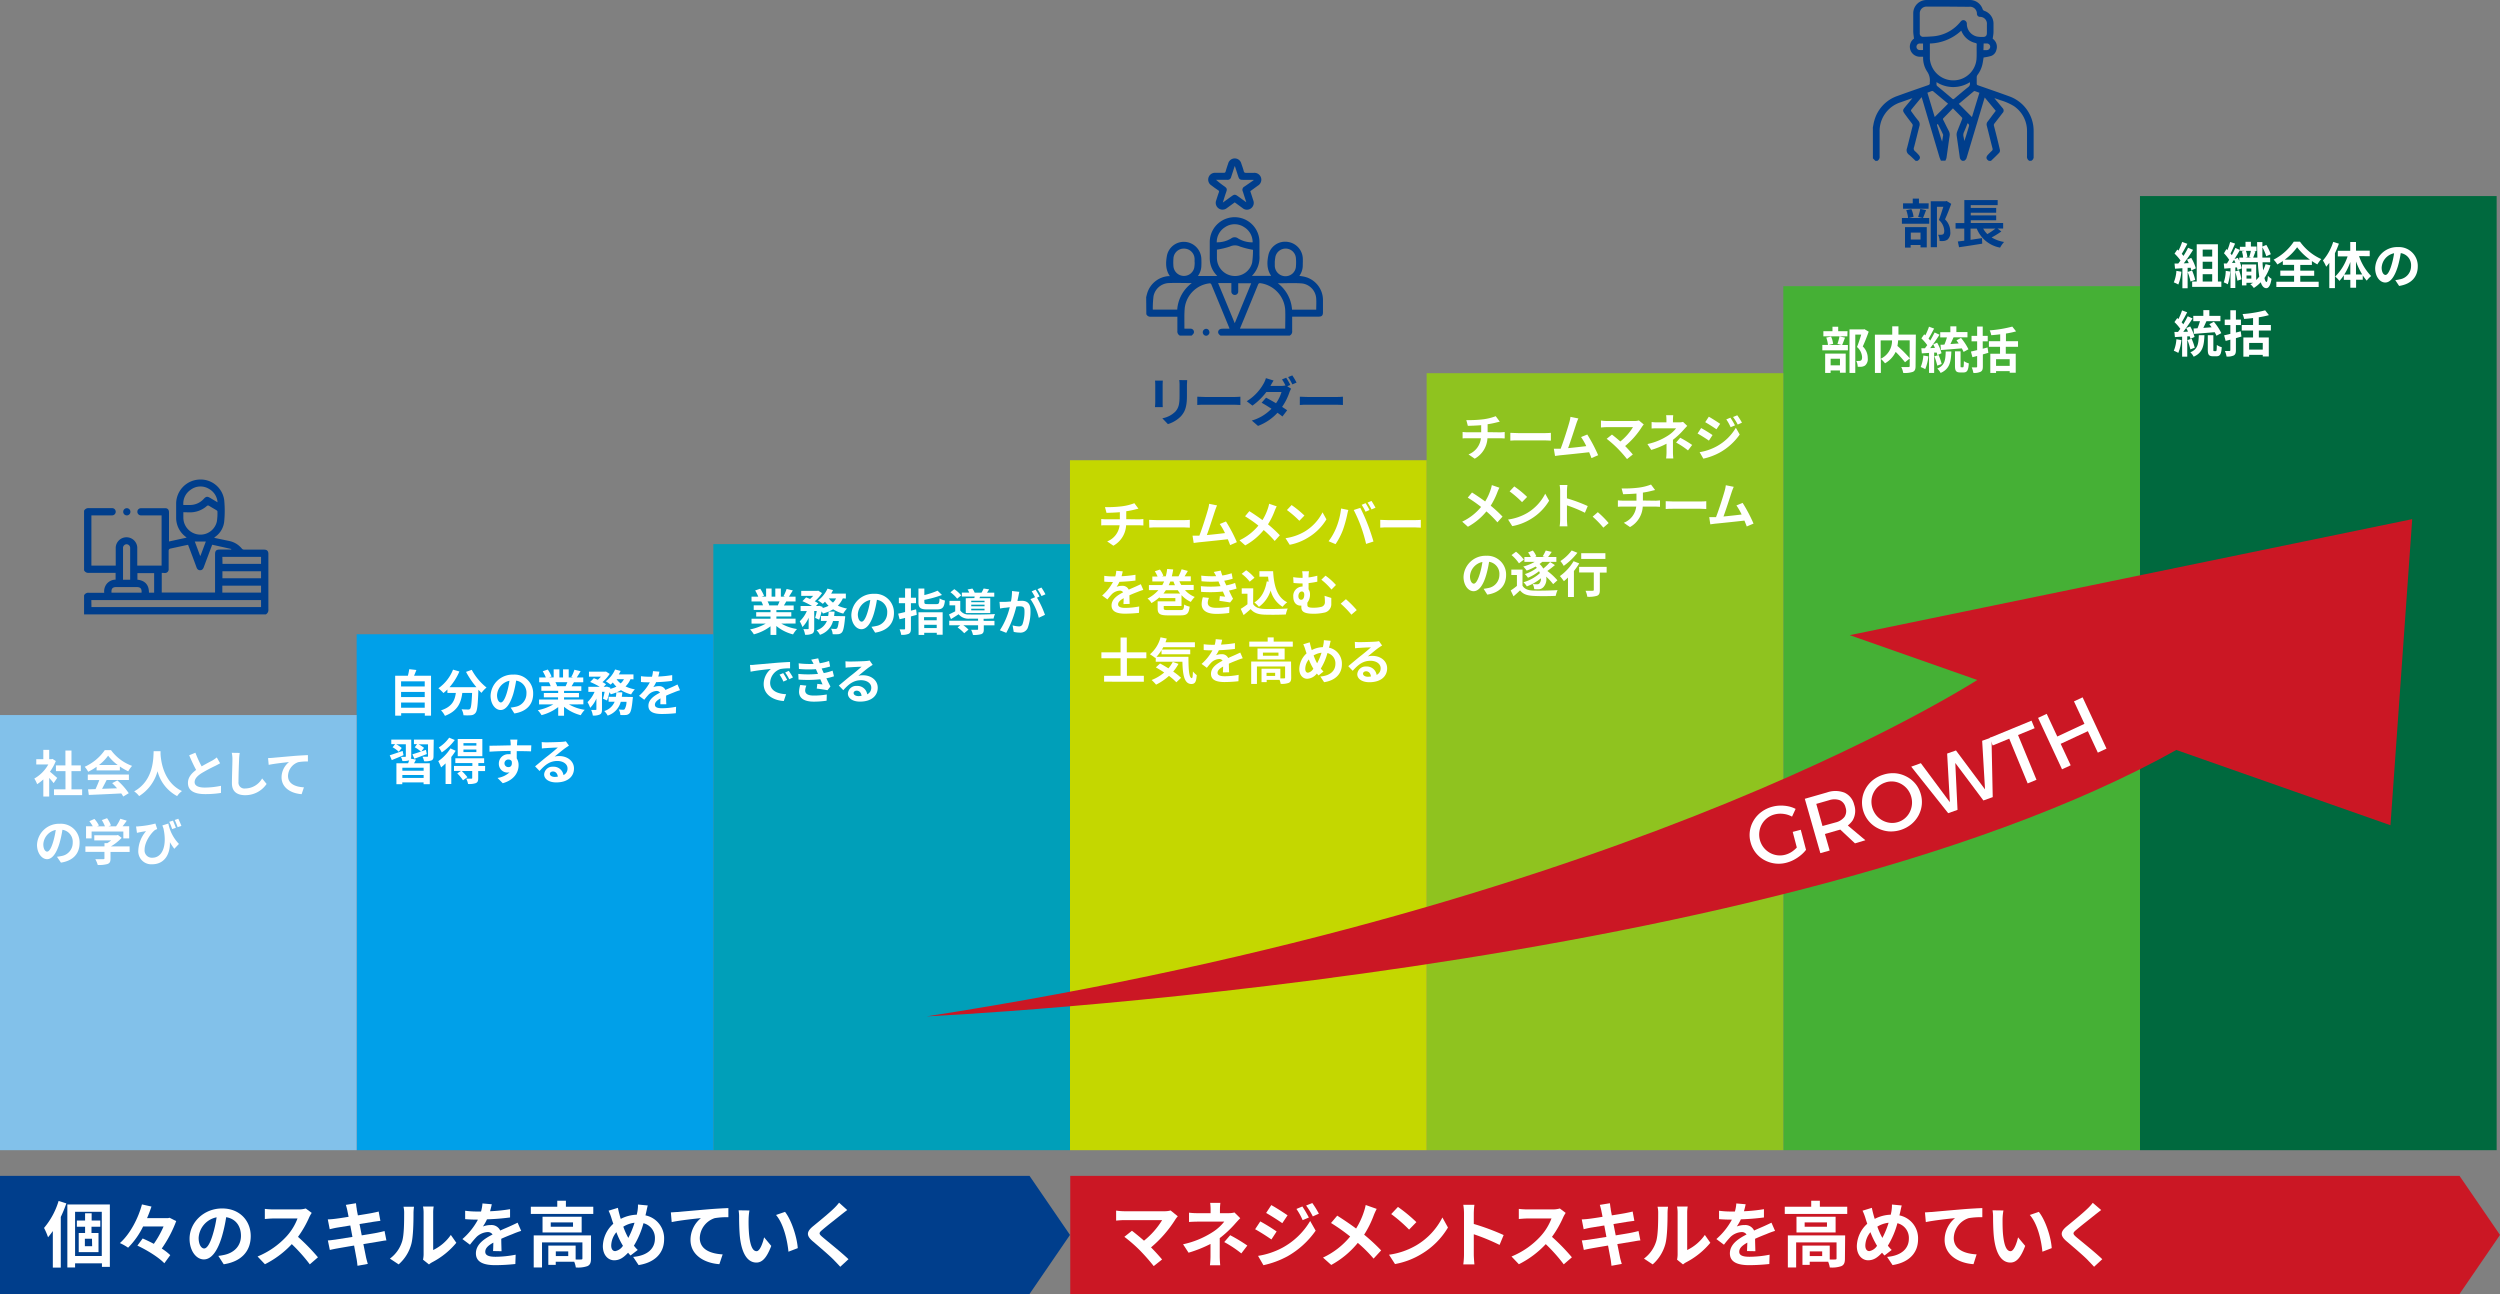 <svg xmlns="http://www.w3.org/2000/svg" viewBox="0 0 804.46 416.38"><rect x="0" y="0" width="804.46" height="416.38" fill="#808080" stroke="none"/><defs><style>.cls-1{fill:#00693e;}.cls-2{fill:#45b035;}.cls-3{fill:#8fc31f;}.cls-4{fill:#c4d700;}.cls-5{fill:#009fb9;}.cls-6{fill:#00a0e9;}.cls-7{fill:#82c1ea;}.cls-8{fill:#fff;}.cls-9{fill:#003e8c;}.cls-10{fill:#cb1724;}</style></defs><g id="レイヤー_2" data-name="レイヤー 2"><g id="デザイン"><rect class="cls-1" x="688.61" y="63.09" width="114.77" height="307.02"/><rect class="cls-2" x="573.84" y="92.09" width="114.77" height="278.02"/><rect class="cls-3" x="459.07" y="120.09" width="114.77" height="250.02"/><rect class="cls-4" x="344.3" y="148.09" width="114.77" height="222.02"/><rect class="cls-5" x="229.54" y="175.09" width="114.77" height="195.02"/><rect class="cls-6" x="114.77" y="204.09" width="114.77" height="166.02"/><rect class="cls-7" y="230.09" width="114.77" height="140.02"/><path class="cls-8" d="M17.26,252c-.34-.45-.88-1.09-1.43-1.68v6H13.94v-5.52a13.76,13.76,0,0,1-2,1.54,7.65,7.65,0,0,0-.9-1.81A11.89,11.89,0,0,0,15.54,246H11.67v-1.71h2.27v-3h1.89v3h.72l.34-.09,1.07.69a15.5,15.5,0,0,1-1.89,3.43c.77.62,2,1.73,2.34,2Zm9.17,2v1.86H17.37V254h3.7v-5.86H18v-1.84h3.05v-4.78H23v4.78h3v1.84H23V254Z"/><path class="cls-8" d="M31.08,246.74a17.68,17.68,0,0,1-2.71,1.6,7.49,7.49,0,0,0-1.12-1.6,15.76,15.76,0,0,0,6.47-5.36h2a14.65,14.65,0,0,0,6.78,5.07,10.32,10.32,0,0,0-1.24,1.75,20.62,20.62,0,0,1-2.69-1.55v1.26H31.08Zm-2.83,2.5H41.48V251H34.31c-.46.94-1,1.94-1.47,2.83l4.82-.17A18.93,18.93,0,0,0,36.09,252l1.68-.88a21.64,21.64,0,0,1,3.66,4.12l-1.77,1.07a9.54,9.54,0,0,0-.64-1c-3.76.21-7.72.37-10.44.49L28.33,254l2.41-.08c.43-.9.88-2,1.22-2.9H28.25Zm9.62-3.08a15.08,15.08,0,0,1-3.08-3,14.31,14.31,0,0,1-2.93,3Z"/><path class="cls-8" d="M51.66,241.73c0,.26,0,.58,0,.91.13,2.21.93,9.11,6.9,11.91A6.28,6.28,0,0,0,57,256.17a12.66,12.66,0,0,1-6.31-8,13.72,13.72,0,0,1-5.92,8,6.7,6.7,0,0,0-1.6-1.52c6.38-3.54,6.16-10.81,6.27-12.92Z"/><path class="cls-8" d="M70.83,245.61c-.48.28-1,.55-1.57.84a49.63,49.63,0,0,0-4.42,2.36c-1.33.86-2.21,1.77-2.21,2.88s1.11,1.74,3.3,1.74a26.42,26.42,0,0,0,5.18-.57l0,2.29a31.43,31.43,0,0,1-5.09.38c-3.15,0-5.54-.88-5.54-3.6,0-1.76,1.11-3.06,2.63-4.18-.74-1.36-1.51-3-2.23-4.72l2-.82a36.17,36.17,0,0,0,2,4.39c1.3-.75,2.67-1.46,3.43-1.87a11.35,11.35,0,0,0,1.45-1Z"/><path class="cls-8" d="M77.14,242.28a15.5,15.5,0,0,0-.2,2.11c-.08,1.69-.2,5.25-.2,7.22a1.91,1.91,0,0,0,2.18,2.11,6.33,6.33,0,0,0,5.43-3.23l1.44,1.77a8.26,8.26,0,0,1-6.89,3.62c-2.59,0-4.27-1.14-4.27-3.84,0-2.13.16-6.29.16-7.65a9.68,9.68,0,0,0-.21-2.15Z"/><path class="cls-8" d="M87.77,243.86c1.31-.13,3.93-.35,6.83-.61,1.63-.13,3.38-.22,4.48-.27l0,2.05a16.58,16.58,0,0,0-3.06.21,4.83,4.83,0,0,0-3.34,4.43c0,2.61,2.45,3.54,5.12,3.68l-.74,2.2c-3.33-.23-6.46-2-6.46-5.45A6.36,6.36,0,0,1,93,245.22c-1.36.15-4.7.5-6.54.9l-.2-2.18C86.84,243.92,87.45,243.89,87.77,243.86Z"/><path class="cls-8" d="M18.33,275.7c.61-.08,1.06-.16,1.47-.25a4.29,4.29,0,0,0,3.6-4.24,3.92,3.92,0,0,0-3.31-4.2,35,35,0,0,1-.94,4.31c-.95,3.2-2.33,5.15-4,5.15s-3.24-1.93-3.24-4.61a7.07,7.07,0,0,1,7.3-6.78,6,6,0,0,1,6.4,6.19c0,3.33-2,5.7-6,6.31Zm-1.23-4.8a26,26,0,0,0,.84-3.84,5,5,0,0,0-4,4.6c0,1.6.64,2.38,1.23,2.38S16.46,273.05,17.1,270.9Z"/><path class="cls-8" d="M41.72,274.14H35.56v2.12c0,1-.21,1.49-1,1.77a9.81,9.81,0,0,1-3.11.3,8.27,8.27,0,0,0-.78-1.86c1,0,2.21,0,2.53,0s.41-.06.41-.28v-2.08H27.48v-1.76h6.14v-1.05h.92a10.26,10.26,0,0,0,1.23-.88H30.34v-1.64h7.19l.42-.1,1.2.93a15.72,15.72,0,0,1-3.45,2.74h6Zm-12.24-4.36H27.69v-3.89h2.17a14.34,14.34,0,0,0-1.1-1.65l1.62-.72a9,9,0,0,1,1.45,2.1l-.57.27h2.51a12.11,12.11,0,0,0-1-2l1.68-.61a9.6,9.6,0,0,1,1.25,2.31l-.77.3h2.42a13,13,0,0,0,1.37-2.43l2.07.62c-.43.63-.9,1.25-1.35,1.81h2.13v3.89H39.69v-2.21H29.48Z"/><path class="cls-8" d="M54.17,265a13.1,13.1,0,0,0,3.41,6.56l-1.49,1.57A19.37,19.37,0,0,1,54.67,271c.14,3.63-1.59,7.11-5.72,7.11a4.17,4.17,0,0,1-4.45-4.42,10.07,10.07,0,0,1,2.5-6.23c-.61.08-1.49.23-2,.34-.3.06-.56.11-.93.2l-.29-2.06c.29,0,.61,0,.92-.05A28.69,28.69,0,0,0,50,265l.59,1.78a4.46,4.46,0,0,0-.78.35c-1.09.85-3.28,3.65-3.28,6.31A2.34,2.34,0,0,0,49.05,276c3.07,0,4.82-3.66,3.54-9.46-.12-.3-.23-.61-.34-.93Zm1.22,1.78a19.32,19.32,0,0,0-.93-2.34l1.2-.37c.29.66.7,1.65.93,2.31Zm1.77-.61a19.58,19.58,0,0,0-.94-2.31l1.15-.4a25.06,25.06,0,0,1,1,2.31Z"/><path class="cls-8" d="M138.7,217.43v12.85h-2v-.78h-7.61v.8h-1.93V217.43h4.09a17.52,17.52,0,0,0,.44-2.1l2.3.26c-.24.64-.5,1.26-.75,1.84Zm-9.64,1.82v1.65h7.61v-1.65Zm0,3.41v1.65h7.61v-1.65Zm7.61,5.08v-1.67h-7.61v1.67Z"/><path class="cls-8" d="M151.8,215.54a18.5,18.5,0,0,0,4.76,5.7,9.05,9.05,0,0,0-1.62,1.71c-.34-.3-.67-.66-1-1V222c-.17,4.83-.36,6.72-.92,7.39a1.93,1.93,0,0,1-1.46.76,15.18,15.18,0,0,1-2.42,0,4.7,4.7,0,0,0-.62-1.92c.88.07,1.71.08,2.11.08a.74.74,0,0,0,.64-.22c.32-.34.5-1.76.64-5.11h-3.15c-.4,3.08-1.44,5.81-5.59,7.37a6.52,6.52,0,0,0-1.26-1.77c3.62-1.16,4.45-3.26,4.77-5.6h-2.71v-1.12a11.26,11.26,0,0,1-1.28,1.15,11.85,11.85,0,0,0-1.63-1.53,13.33,13.33,0,0,0,4.72-6l2.05.59a19,19,0,0,1-3.17,5.05h8.64a27.7,27.7,0,0,1-3.34-4.92Z"/><path class="cls-8" d="M164.33,227.7c.61-.08,1.06-.16,1.47-.25a4.29,4.29,0,0,0,3.6-4.24,3.92,3.92,0,0,0-3.31-4.2,35,35,0,0,1-.94,4.31c-1,3.2-2.33,5.15-4.05,5.15s-3.24-1.93-3.24-4.61a7.07,7.07,0,0,1,7.3-6.78,6,6,0,0,1,6.4,6.19c0,3.33-2.05,5.7-6.05,6.31Zm-1.23-4.8a26,26,0,0,0,.84-3.84,5,5,0,0,0-4,4.6c0,1.6.64,2.38,1.23,2.38S162.46,225.05,163.1,222.9Z"/><path class="cls-8" d="M183.08,226.66a14.2,14.2,0,0,0,5.08,1.75,8.51,8.51,0,0,0-1.28,1.73,13.68,13.68,0,0,1-5.38-2.71v2.88h-1.88v-2.78a14.93,14.93,0,0,1-5.36,2.59,8.72,8.72,0,0,0-1.21-1.58,16.58,16.58,0,0,0,5-1.88h-4.59V225.1h6.11v-.71H175V223h4.61v-.72h-5.41v-1.48h3a7,7,0,0,0-.55-1.25l.19,0h-3.34V218h2.14a14.06,14.06,0,0,0-1-2l1.63-.56a11.72,11.72,0,0,1,1.22,2.25l-.78.29h1.45v-2.61H180V218h1.18v-2.61H183V218h1.42l-.58-.17a12.45,12.45,0,0,0,1-2.32l2,.48c-.44.73-.88,1.45-1.25,2h2.09v1.56h-3c-.26.46-.52.89-.76,1.28h3.14v1.48H181.5V223h4.8v1.38h-4.8v.71h6.22v1.56Zm-4.35-7.13a7.84,7.84,0,0,1,.54,1.23l-.27.05h3c.2-.39.39-.85.56-1.28Z"/><path class="cls-8" d="M202.89,218.55a7.77,7.77,0,0,1-1.6,2.34,12.75,12.75,0,0,0,3,.94,6.94,6.94,0,0,0-1.2,1.62,11.75,11.75,0,0,1-3.27-1.38,12.38,12.38,0,0,1-3.27,1.34,6.18,6.18,0,0,0-.44-.67,18.42,18.42,0,0,1-.79,2.67l-1.28-.59a18.83,18.83,0,0,0,.51-2.21h-.84v5.64c0,.86-.13,1.38-.69,1.66a4.68,4.68,0,0,1-2.26.34,6.37,6.37,0,0,0-.54-1.81c.59,0,1.23,0,1.44,0s.25-.05.25-.24v-3.43a9.54,9.54,0,0,1-2,3,10.56,10.56,0,0,0-.86-1.84,10,10,0,0,0,2.27-3.3h-2V221h3.66a23.34,23.34,0,0,0-3.08-1.55l1.2-1.22c.38.15.83.32,1.26.51a8.76,8.76,0,0,0,1-1h-3.84v-1.6h5.17l.29-.06,1.21.77a12.14,12.14,0,0,1-2.33,2.64,9.29,9.29,0,0,1,1.16.7l-.78.82H195l.25-.08,1.16.38-.07.37a9.84,9.84,0,0,0,2-.73,9.09,9.09,0,0,1-1.14-1.33,9,9,0,0,1-.72.68,16.28,16.28,0,0,0-1.55-1.07,9.47,9.47,0,0,0,3-3.81l1.78.48a10.83,10.83,0,0,1-.59,1.12h4.72v1.59Zm.75,5.73s0,.5-.06.72c-.26,2.77-.54,4-1,4.51a1.73,1.73,0,0,1-1.17.56,12,12,0,0,1-1.79,0,4.23,4.23,0,0,0-.51-1.77,11.88,11.88,0,0,0,1.37.08.67.67,0,0,0,.52-.17,4.92,4.92,0,0,0,.6-2.39h-1.85a6.39,6.39,0,0,1-4.21,4.45,5.53,5.53,0,0,0-1.11-1.47,5.14,5.14,0,0,0,3.35-3h-1.94v-1.58h2.34a12.75,12.75,0,0,0,.16-1.43h1.9c0,.48-.09,1-.16,1.43Zm-5.25-5.73a6.33,6.33,0,0,0,1.33,1.36,4.85,4.85,0,0,0,1.06-1.36Z"/><path class="cls-8" d="M212.49,226.62c0-.47,0-1.21.06-1.89-1.17.64-1.81,1.26-1.81,2.05s.76,1.12,2.31,1.12a24.23,24.23,0,0,0,4.5-.47l-.07,2.07a43.29,43.29,0,0,1-4.48.25c-2.48,0-4.35-.59-4.35-2.64s1.92-3.29,3.73-4.22a1.26,1.26,0,0,0-1.11-.55,3.92,3.92,0,0,0-2.48,1.09,19.47,19.47,0,0,0-1.47,1.75l-1.7-1.27a15.34,15.34,0,0,0,3.49-4.35h-.19c-.64,0-1.81,0-2.67-.11v-1.86a20,20,0,0,0,2.78.17h.77a9.16,9.16,0,0,0,.32-1.8l2.08.17c-.08.39-.19.93-.38,1.57a37.73,37.73,0,0,0,4.48-.46l0,1.85a48.74,48.74,0,0,1-5.17.42,8.87,8.87,0,0,1-.91,1.6,4.91,4.91,0,0,1,1.79-.32,2.18,2.18,0,0,1,2.12,1.23c.81-.38,1.48-.65,2.14-.94s1.17-.55,1.74-.82l.81,1.84a17.16,17.16,0,0,0-1.89.67c-.71.28-1.6.63-2.58,1.08,0,.88,0,2.05.06,2.77Z"/><path class="cls-8" d="M129.85,243c-1.28.57-2.64,1.12-3.78,1.59l-.66-1.55c1-.32,2.61-.87,4.15-1.4Zm4,1.43c-.19.41-.41.81-.62,1.17h5.07v6.74h-2v-.58h-6.85v.58h-1.89v-6.74h3.76c.13-.31.24-.64.34-.93h0a6.16,6.16,0,0,1-2.18.21,5,5,0,0,0-.48-1.34c.55,0,1.17,0,1.35,0s.24-.07.24-.23v-3.81h-3.09a9.05,9.05,0,0,1,1.77,1.2l-.94,1.22a9.32,9.32,0,0,0-2-1.46l.8-1h-1.22v-1.47h6.42v5.3a2,2,0,0,1-.13.83Zm2.47,2.61h-6.85V248h6.85Zm0,3.28v-.93h-6.85v.93Zm3.18-7c0,.77-.16,1.15-.7,1.39a5.86,5.86,0,0,1-2.34.24,5.61,5.61,0,0,0-.51-1.44c.61,0,1.31,0,1.5,0s.28-.06.28-.24v-3.76h-3.06a10.19,10.19,0,0,1,1.78,1.14l-.87,1.15c.48-.18,1-.34,1.47-.51l.29,1.36c-1.37.53-2.85,1.07-4,1.5l-.64-1.42c.73-.23,1.71-.53,2.75-.88a9.94,9.94,0,0,0-2-1.39l.75-1h-1v-1.47h6.37Z"/><path class="cls-8" d="M146.62,241.59a18.42,18.42,0,0,1-1.4,2v8.69h-1.84v-6.64a15.21,15.21,0,0,1-1.44,1.29,14.14,14.14,0,0,0-.91-2,14.38,14.38,0,0,0,3.92-4.11Zm-.28-3.47a16.8,16.8,0,0,1-4.19,4,12.49,12.49,0,0,0-.94-1.61,11.52,11.52,0,0,0,3.32-3.14Zm9.74,10h-2.2v2.27c0,.89-.16,1.33-.78,1.61a6.37,6.37,0,0,1-2.48.27,6.39,6.39,0,0,0-.6-1.7c.68,0,1.43,0,1.64,0s.29-.08.29-.25v-2.23h-3.37a17.07,17.07,0,0,1,1.83,2l-1.43,1a12.83,12.83,0,0,0-1.84-2.22l1.19-.79h-2.24v-1.61H152v-.92h-5.48v-1.55h9.27v1.55h-1.86v.92h2.18Zm-.87-4.78h-7.92v-5.54h7.92Zm-1.92-4.21h-4.16v.8h4.16Zm0,2.05h-4.16V242h4.16Z"/><path class="cls-8" d="M170.88,241.78c-1-.05-2.45-.08-4.6-.08,0,.8,0,1.67,0,2.35a3.93,3.93,0,0,1,.59,2.2c0,2.06-1.22,4.69-5.09,5.78l-1.68-1.7a7.3,7.3,0,0,0,3.87-1.81,3.24,3.24,0,0,1-.72.08,2.79,2.79,0,0,1-2.73-2.91,3,3,0,0,1,3.16-3,4.09,4.09,0,0,1,.63,0l0-1.05c-2.4,0-4.85.13-6.8.24l0-1.92c1.81,0,4.69-.08,6.82-.12a3.33,3.33,0,0,0,0-.48,11.25,11.25,0,0,0-.14-1.37h2.31c-.05.26-.1,1.1-.12,1.36s0,.29,0,.48c1.6,0,3.76,0,4.59,0Zm-7.22,5.06c.65,0,1.24-.5,1-1.87a1.13,1.13,0,0,0-1-.56,1.22,1.22,0,1,0,0,2.43Z"/><path class="cls-8" d="M183.08,239.94c-.38.24-.75.48-1.1.72-.85.59-2.52,2-3.51,2.8a5.5,5.5,0,0,1,1.49-.17c2.69,0,4.74,1.68,4.74,4,0,2.5-1.91,4.48-5.73,4.48-2.21,0-3.87-1-3.87-2.59a2.65,2.65,0,0,1,2.84-2.46,3.19,3.19,0,0,1,3.38,2.7,2.3,2.3,0,0,0,1.3-2.16c0-1.42-1.44-2.39-3.28-2.39-2.44,0-4,1.3-5.72,3.22l-1.44-1.49c1.12-.91,3-2.53,4-3.29s2.53-2.07,3.31-2.76c-.81,0-3,.12-3.82.18a10.21,10.21,0,0,0-1.3.13l-.06-2.07a13.9,13.9,0,0,0,1.44.08c.83,0,4.23-.08,5.12-.16a7.6,7.6,0,0,0,1.22-.16Zm-3.58,10c-.1-1-.69-1.69-1.56-1.69-.59,0-1,.35-1,.75,0,.59.67,1,1.6,1A9,9,0,0,0,179.5,249.91Z"/><path class="cls-8" d="M251.4,200.66a14.14,14.14,0,0,0,5.07,1.75,9.33,9.33,0,0,0-1.28,1.73,13.75,13.75,0,0,1-5.38-2.71v2.88h-1.87v-2.78a15.09,15.09,0,0,1-5.36,2.59,8.78,8.78,0,0,0-1.22-1.58,16.74,16.74,0,0,0,5.06-1.88h-4.59V199.1h6.11v-.71h-4.61V197h4.61v-.73h-5.41v-1.48h3a8.13,8.13,0,0,0-.54-1.25l.19,0h-3.35V192H244a15.89,15.89,0,0,0-1-2l1.63-.56a12.65,12.65,0,0,1,1.22,2.26l-.79.28h1.46v-2.61h1.77V192h1.19v-2.61h1.79V192h1.43l-.58-.17a13.93,13.93,0,0,0,1-2.32l2,.48c-.45.73-.88,1.45-1.25,2H256v1.56h-3c-.25.46-.51.89-.75,1.28h3.14v1.48h-5.56V197h4.8v1.37h-4.8v.71H256v1.56ZM247,193.53a7.11,7.11,0,0,1,.55,1.23l-.27.05h3c.19-.39.38-.85.56-1.28Z"/><path class="cls-8" d="M271.21,192.55a8.15,8.15,0,0,1-1.6,2.34,12.82,12.82,0,0,0,2.94.94,7.56,7.56,0,0,0-1.2,1.62,11.69,11.69,0,0,1-3.26-1.38,12.89,12.89,0,0,1-3.27,1.35,7.1,7.1,0,0,0-.45-.68,17.8,17.8,0,0,1-.78,2.68l-1.28-.6a21.46,21.46,0,0,0,.51-2.2H262v5.63c0,.86-.13,1.38-.69,1.66a4.61,4.61,0,0,1-2.25.34,6.39,6.39,0,0,0-.55-1.81c.59,0,1.23,0,1.44,0s.26-.05.26-.24v-3.43a9.54,9.54,0,0,1-2,3,10.62,10.62,0,0,0-.87-1.84,10,10,0,0,0,2.28-3.29h-2V195h3.66a24.1,24.1,0,0,0-3.09-1.55l1.2-1.22c.39.15.83.32,1.27.51a9.44,9.44,0,0,0,1-1h-3.84v-1.61H263l.29-.06,1.22.77a12,12,0,0,1-2.34,2.64,8.79,8.79,0,0,1,1.17.7l-.78.82h.76l.26-.08,1.15.38-.06.37a10,10,0,0,0,1.95-.73,9.09,9.09,0,0,1-1.14-1.33q-.36.38-.72.69a12.88,12.88,0,0,0-1.55-1.08,9.49,9.49,0,0,0,3.06-3.81l1.78.48a9.25,9.25,0,0,1-.6,1.12h4.73v1.59Zm.75,5.73s0,.5-.06.72c-.26,2.77-.55,4-1,4.51a1.75,1.75,0,0,1-1.17.56,12,12,0,0,1-1.79,0,4.16,4.16,0,0,0-.52-1.76c.58.06,1.12.08,1.38.08a.67.67,0,0,0,.51-.18c.23-.21.43-.9.61-2.39h-1.86a6.37,6.37,0,0,1-4.21,4.45,5.29,5.29,0,0,0-1.1-1.47,5.1,5.1,0,0,0,3.34-3h-1.93v-1.58h2.33c.08-.46.13-.93.17-1.42h1.9c-.05.48-.1,1-.16,1.42Zm-5.25-5.73a6.11,6.11,0,0,0,1.33,1.36,4.81,4.81,0,0,0,1-1.36Z"/><path class="cls-8" d="M280.42,201.7c.61-.08,1.06-.16,1.47-.25a4.29,4.29,0,0,0,3.6-4.24,3.92,3.92,0,0,0-3.31-4.2,35,35,0,0,1-.94,4.31c-.95,3.2-2.32,5.15-4.05,5.15s-3.24-1.93-3.24-4.61a7.07,7.07,0,0,1,7.3-6.78,6.05,6.05,0,0,1,6.41,6.19c0,3.33-2.05,5.7-6.06,6.31Zm-1.23-4.8a26,26,0,0,0,.85-3.84,5,5,0,0,0-4,4.6c0,1.6.64,2.38,1.23,2.38S278.55,199.05,279.19,196.9Z"/><path class="cls-8" d="M295,197.83l-1.88.53v3.89c0,.94-.16,1.39-.71,1.7a5.48,5.48,0,0,1-2.42.33,6.51,6.51,0,0,0-.52-1.74c.62,0,1.26,0,1.47,0s.3-.08.3-.3v-3.41l-1.77.44-.45-1.8c.64-.15,1.41-.32,2.22-.52v-2.85h-2v-1.76h2v-3h1.88v3h1.63v1.76h-1.63v2.41l1.66-.44Zm.55-.81h7.78v7.23h-1.89v-.62H297.4v.68h-1.81Zm5.79-2.63c.8,0,.93-.26,1-1.84a5.19,5.19,0,0,0,1.73.69c-.24,2.25-.8,2.86-2.62,2.86h-3.11c-2.22,0-2.8-.54-2.8-2.38v-4.34h1.9v2.1a25.54,25.54,0,0,0,4.26-1.41l1.41,1.38a34.49,34.49,0,0,1-5.67,1.58v.67c0,.61.16.69,1.08.69Zm-4,4.19v1h4.08v-1Zm4.08,3.53v-1.06H297.4v1.06Z"/><path class="cls-8" d="M316.53,199.78H320v1.45h-3.43v1.28c0,.84-.17,1.29-.81,1.55a8.2,8.2,0,0,1-2.68.25,6.33,6.33,0,0,0-.59-1.64c.79,0,1.67,0,1.91,0s.33-.07.33-.24v-1.23h-4.75a9.94,9.94,0,0,1,1.66,1.4l-1.37,1.17a12.29,12.29,0,0,0-2.13-1.87l.85-.7h-3.54v-1.45h9.28v-.67c-1.07,0-2.06,0-2.8,0a4.14,4.14,0,0,1-3.47-1.42c-.77.52-1.55,1-2.45,1.56l-.64-1.5c.59-.29,1.3-.64,2-1v-1.94h-1.84v-1.44H309v3.1a3.12,3.12,0,0,0,2.85,1.28c1.93.08,6.11,0,8.32-.12a8.19,8.19,0,0,0-.46,1.45c-.85,0-2,.07-3.21.08ZM308,192.65a10.77,10.77,0,0,0-2.16-2.07l1.23-1a10.41,10.41,0,0,1,2.23,2Zm5.52-.2.12-.49h-4.13v-1.28h2.38a6.8,6.8,0,0,0-.54-1l1.55-.29a6.7,6.7,0,0,1,.74,1.33h2.19a11.55,11.55,0,0,0,.69-1.35l1.77.27c-.24.4-.48.77-.7,1.08h2.35V192h-4.56l-.21.49h3.48v4.79h-7.88v-4.79Zm3.29.85h-4.28v.48h4.28Zm0,1.28h-4.28v.5h4.28Zm0,1.3h-4.28v.51h4.28Z"/><path class="cls-8" d="M328,190.44c-.09.41-.19.91-.27,1.31s-.22,1.06-.33,1.63c.52,0,1-.06,1.32-.06,1.69,0,2.87.75,2.87,3a15.34,15.34,0,0,1-.9,5.78,2.53,2.53,0,0,1-2.61,1.46,8.72,8.72,0,0,1-1.88-.23l-.36-2.09a9.64,9.64,0,0,0,2,.33,1.17,1.17,0,0,0,1.18-.68,12.2,12.2,0,0,0,.64-4.34c0-1.27-.54-1.44-1.54-1.44-.25,0-.64,0-1.08.06a34.55,34.55,0,0,1-3.24,8.47l-2.06-.83a23.69,23.69,0,0,0,3.18-7.42l-1.36.18c-.45,0-1.26.16-1.76.24l-.17-2.14c.57,0,1.1,0,1.68,0s1.24-.07,2-.13a16.84,16.84,0,0,0,.34-3.36Zm5.69,1.89a31.26,31.26,0,0,1,2.57,5.52l-2,.94a18,18,0,0,0-2.68-6l1.48-.62a17,17,0,0,0-1.09-1.89l1.26-.53c.4.59,1,1.6,1.28,2.19Zm1.45-.53a15.58,15.58,0,0,0-1.29-2.21l1.26-.53a19.2,19.2,0,0,1,1.3,2.18Z"/><path class="cls-8" d="M242.9,213.89l6.85-.6c1.63-.13,3.36-.23,4.48-.28l0,2.05a16.58,16.58,0,0,0-3.06.21,4.81,4.81,0,0,0-3.35,4.43c0,2.61,2.44,3.56,5.13,3.68l-.74,2.2c-3.33-.21-6.47-2-6.47-5.44a6.31,6.31,0,0,1,2.34-4.89c-1.38.15-4.71.5-6.55.9l-.2-2.18C242,214,242.59,213.93,242.9,213.89Zm10.4,4.89-1.21.54a12.89,12.89,0,0,0-1.25-2.23l1.18-.49A18.06,18.06,0,0,1,253.3,218.78Zm1.86-.79-1.2.58a13.6,13.6,0,0,0-1.31-2.16l1.16-.55C254.21,216.42,254.82,217.37,255.16,218Z"/><path class="cls-8" d="M268.36,217.62a18.25,18.25,0,0,1-2.45.64c.4.85.85,1.78,1.31,2.64l-.94,1.2c-.88-.16-2.4-.4-3.46-.52l.18-1.52c.62.08,1.25.12,1.68.17l-.72-1.65a38.94,38.94,0,0,1-7,.1l-.08-1.83a32,32,0,0,0,6.33,0l-.27-.63-.39-.89a32.53,32.53,0,0,1-5.46-.07l-.09-1.81a29,29,0,0,0,4.8.18v0c-.29-.57-.5-.93-.77-1.36l2.26-.43a15.48,15.48,0,0,0,.49,1.59,19.31,19.31,0,0,0,3-.74l.34,1.78a23.87,23.87,0,0,1-2.72.64l.3.68.37.8a17.39,17.39,0,0,0,2.84-.78Zm-8.88,3a4.65,4.65,0,0,0-.39,1.54c0,1,.71,1.66,2.77,1.66a23.36,23.36,0,0,0,4.19-.35l-.06,2a27.15,27.15,0,0,1-4.08.31c-3,0-4.79-1-4.79-3.21a8.12,8.12,0,0,1,.39-2.16Z"/><path class="cls-8" d="M280.82,213.94c-.38.24-.75.48-1.1.72-.85.59-2.52,2-3.51,2.8a5.5,5.5,0,0,1,1.49-.17c2.69,0,4.74,1.68,4.74,4,0,2.5-1.91,4.48-5.73,4.48-2.21,0-3.87-1-3.87-2.59a2.65,2.65,0,0,1,2.84-2.46,3.19,3.19,0,0,1,3.38,2.7,2.3,2.3,0,0,0,1.3-2.16c0-1.42-1.44-2.38-3.28-2.38-2.44,0-4,1.29-5.72,3.21l-1.44-1.49c1.12-.91,3-2.53,4-3.29s2.53-2.07,3.31-2.76c-.81,0-3,.12-3.82.18a10.21,10.21,0,0,0-1.3.13l-.06-2.07a13.9,13.9,0,0,0,1.44.08c.83,0,4.23-.08,5.12-.16a7.6,7.6,0,0,0,1.22-.16Zm-3.58,10c-.1-1-.69-1.69-1.56-1.69-.59,0-1,.35-1,.75,0,.59.67,1,1.6,1A6.78,6.78,0,0,0,277.24,223.91Z"/><path class="cls-8" d="M366.47,167.12c.33,0,1.1-.07,1.45-.1v2.06c-.43,0-1-.06-1.4-.06h-4.15a8,8,0,0,1-4.1,6.58l-2-1.38a6.35,6.35,0,0,0,4-5.2h-4.41c-.49,0-1.08,0-1.5.06V167a13.41,13.41,0,0,0,1.47.1h4.52v-2.28c-1.54.13-3.22.18-4.29.21l-.5-1.85a37.56,37.56,0,0,0,5.46-.26,17,17,0,0,0,4-1l1.31,1.76-1.23.3a24.19,24.19,0,0,1-2.69.53v2.55Z"/><path class="cls-8" d="M369.77,167.28c.58.05,1.75.09,2.58.09H381c.73,0,1.45-.06,1.87-.09v2.51c-.38,0-1.2-.08-1.87-.08h-8.6c-.91,0-2,0-2.58.08Z"/><path class="cls-8" d="M395.84,175.41c-.2-.55-.46-1.2-.75-1.89-2.61.3-7.46.81-9.47,1l-1.51.2-.37-2.34c.55,0,1.24,0,1.76,0h.43c.93-2.37,2.31-6.76,2.77-8.42a12.06,12.06,0,0,0,.39-1.84l2.54.51a19,19,0,0,0-.68,1.78c-.52,1.56-1.81,5.63-2.61,7.77,2-.19,4.22-.44,5.84-.64a19,19,0,0,0-1.68-2.92l2-.82a48.34,48.34,0,0,1,3.5,6.66Z"/><path class="cls-8" d="M410.83,162.94a12.94,12.94,0,0,0-.65,1.42,23.1,23.1,0,0,1-2.16,4.36,41.4,41.4,0,0,1,3.81,3.52l-1.65,1.84a31.79,31.79,0,0,0-3.54-3.52,20.12,20.12,0,0,1-5.95,4.94l-1.84-1.64a17.57,17.57,0,0,0,6.08-4.73,42.22,42.22,0,0,0-4.29-3l1.38-1.65c1.28.8,2.92,1.92,4.22,2.88a17.11,17.11,0,0,0,1.76-3.79,11,11,0,0,0,.39-1.47Z"/><path class="cls-8" d="M419.75,171.09a15.21,15.21,0,0,0,5.82-6.23l1.25,2.26A17,17,0,0,1,420.9,173,17.39,17.39,0,0,1,415,175.3l-1.34-2.12A16.7,16.7,0,0,0,419.75,171.09Zm0-5.19-1.64,1.68a33,33,0,0,0-4-3.46l1.51-1.6A33.62,33.62,0,0,1,419.75,165.9Z"/><path class="cls-8" d="M431.54,163.63l2.33.48c-.14.46-.32,1.25-.38,1.6a40.15,40.15,0,0,1-1.36,4.82,22.1,22.1,0,0,1-2.37,4.57l-2.24-.94a19.37,19.37,0,0,0,2.5-4.45A23.37,23.37,0,0,0,431.54,163.63Zm4.06.48,2.13-.69a56.63,56.63,0,0,1,2.35,5.25c.58,1.44,1.43,4,1.88,5.58l-2.37.77a50.25,50.25,0,0,0-1.67-5.65A45,45,0,0,0,435.6,164.11Zm5.09,0-1.28.56a18.12,18.12,0,0,0-1.25-2.23l1.27-.53A24.7,24.7,0,0,1,440.69,164.11Zm1.92-.74-1.28.56a17.38,17.38,0,0,0-1.28-2.21l1.27-.53C441.73,161.8,442.32,162.81,442.61,163.37Z"/><path class="cls-8" d="M444.14,167.28c.58.05,1.75.09,2.58.09h8.6c.73,0,1.45-.06,1.87-.09v2.51c-.39,0-1.2-.08-1.87-.08h-8.6c-.91,0-2,0-2.58.08Z"/><path class="cls-8" d="M361.52,194.38c0-.46.05-1.2.06-1.89-1.16.64-1.8,1.27-1.8,2s.75,1.12,2.3,1.12a24,24,0,0,0,4.5-.46l-.07,2.06a43,43,0,0,1-4.48.26c-2.48,0-4.35-.59-4.35-2.64s1.92-3.3,3.73-4.23a1.24,1.24,0,0,0-1.11-.54,3.92,3.92,0,0,0-2.48,1.09,19.22,19.22,0,0,0-1.47,1.74l-1.7-1.26a15.37,15.37,0,0,0,3.49-4.36H358c-.64,0-1.81,0-2.67-.11v-1.86a20,20,0,0,0,2.78.18h.77a8.54,8.54,0,0,0,.32-1.81l2.08.18c-.08.38-.19.93-.38,1.57a35.73,35.73,0,0,0,4.48-.47l0,1.86c-1.52.22-3.47.35-5.17.42a9.22,9.22,0,0,1-.91,1.6,5,5,0,0,1,1.79-.32,2.17,2.17,0,0,1,2.12,1.23c.81-.38,1.49-.66,2.14-.95s1.17-.54,1.75-.81l.8,1.84a17.16,17.16,0,0,0-1.89.67c-.71.27-1.6.62-2.58,1.07,0,.88.05,2,.07,2.77Z"/><path class="cls-8" d="M381.3,189.89a8.66,8.66,0,0,0,3.15,2.2,9.35,9.35,0,0,0-1.26,1.6,9.47,9.47,0,0,1-3-2.19V195h-5.72v.75c0,.49.23.57,1.51.57h3.76c1.05,0,1.2-.22,1.31-1.79a5.09,5.09,0,0,0,1.76.67c-.27,2.29-.85,2.82-3,2.82h-4c-2.56,0-3.3-.48-3.3-2.22V193.5h5.7v-1.05h-5.06v-.31a13,13,0,0,1-2.64,1.92,4.3,4.3,0,0,0-1.26-1.45,11.84,11.84,0,0,0,3.5-2.72h-3.05v-1.62H374a11.76,11.76,0,0,0,.6-1.17H370.8v-1.59h1.68a10.39,10.39,0,0,0-.88-1.68l1.65-.56a7.66,7.66,0,0,1,1.1,2l-.51.19h1.28a13.87,13.87,0,0,0,.45-2.38l1.95.16a20.78,20.78,0,0,1-.45,2.22h2.16a22.15,22.15,0,0,0,1-2.28l2,.54c-.36.63-.73,1.23-1.05,1.74h2v1.59h-3.68a11.77,11.77,0,0,0,.61,1.17h4v1.62ZM379.76,191a11,11,0,0,1-.77-1.08h-3.82c-.26.36-.51.73-.8,1.08Zm-3.18-3.87c-.15.4-.32.78-.5,1.17h2c-.17-.39-.33-.77-.48-1.17Z"/><path class="cls-8" d="M397.91,189.39a18.25,18.25,0,0,1-2.45.64c.4.85.85,1.78,1.31,2.64l-.94,1.2c-.88-.16-2.41-.4-3.46-.53l.17-1.52c.63.08,1.25.13,1.69.18l-.73-1.65a40.78,40.78,0,0,1-7,.1l-.08-1.83a32.62,32.62,0,0,0,6.32,0l-.27-.62-.38-.9a31.44,31.44,0,0,1-5.46-.06l-.1-1.81a30.12,30.12,0,0,0,4.81.17h0a14.36,14.36,0,0,0-.77-1.36l2.25-.43a14.82,14.82,0,0,0,.5,1.58,18.51,18.51,0,0,0,3-.73l.34,1.77a21.92,21.92,0,0,1-2.72.64l.3.69.37.8a17,17,0,0,0,2.83-.78Zm-8.89,3a4.62,4.62,0,0,0-.38,1.53c0,1,.7,1.67,2.77,1.67a23.44,23.44,0,0,0,4.19-.35l-.06,2a28.79,28.79,0,0,1-4.08.3c-3,0-4.79-1-4.79-3.2a8.47,8.47,0,0,1,.38-2.16Z"/><path class="cls-8" d="M403.23,194.37c.66,1.07,1.86,1.5,3.52,1.57,1.87.08,5.48,0,7.61-.13a9.81,9.81,0,0,0-.6,1.92c-1.92.1-5.14.13-7,.05s-3.28-.53-4.32-1.78c-.71.62-1.41,1.25-2.27,1.92l-.93-2a21.49,21.49,0,0,0,2.17-1.48v-3.38h-1.84v-1.74h3.7Zm-1.1-7.19a12.19,12.19,0,0,0-2.58-2.53L401,183.5a12.68,12.68,0,0,1,2.67,2.41Zm6.1,0q-.11-.79-.18-1.62h-2.79V183.8h4.41c.24,4.53,1.2,8.39,4.53,10a8.56,8.56,0,0,0-1.49,1.46,8.82,8.82,0,0,1-3.84-5.25,10.34,10.34,0,0,1-3.77,5.27,9.58,9.58,0,0,0-1.47-1.44c2.24-1.33,3.47-3.72,4-6.77Z"/><path class="cls-8" d="M428.39,192.41c0,.9,0,1.2,0,1.86a2.77,2.77,0,0,1-2.35,2.88,15,15,0,0,1-3.44.34c-3.68,0-3.85-1.17-3.85-2.27v-.34a1.06,1.06,0,0,1-.25,0c-1.15,0-2.34-.82-2.34-2.85a3,3,0,0,1,2.93-3.29h.06v-1h-.32c-.68,0-1.55-.05-2.59-.15l-.11-1.87a18.58,18.58,0,0,0,2.56.22h.46v-.12a8.56,8.56,0,0,0-.15-2h2.22a11,11,0,0,0-.14,2,23.26,23.26,0,0,0,2.81-.56v1.92a26.4,26.4,0,0,1-2.81.45v2a2.75,2.75,0,0,1,.46,1.6,4.19,4.19,0,0,1-.85,2.7v.63c0,.67.18,1,2.05,1a10.4,10.4,0,0,0,2.43-.28,1.5,1.5,0,0,0,1.16-1.61,13.75,13.75,0,0,0-.12-1.95Zm-9.7.58c.72,0,1-.77,1-1.66,0-.61-.31-1-.76-1-.62,0-1.13.62-1.13,1.55C417.81,192.59,418.22,193,418.69,193Zm7.84-7.75a19.89,19.89,0,0,1,3.36,3l-1.44,1.47a21.45,21.45,0,0,0-3.26-3.17Z"/><path class="cls-8" d="M434.86,197.79a30.37,30.37,0,0,0-3.44-3.54l1.67-1.44a31.18,31.18,0,0,1,3.49,3.51Z"/><path class="cls-8" d="M362.62,211.81v5.65h5.45v1.9H355.28v-1.9h5.3v-5.65h-6.17v-1.89h6.17v-4.76h2v4.76h6.3v1.89Z"/><path class="cls-8" d="M382.42,211.34c0,3.84.17,6.87,1.1,6.87.24,0,.31-.85.34-2.15a8,8,0,0,0,1.23,1.19c-.14,2-.48,2.85-1.71,2.85-2.34,0-2.8-3.06-2.9-7.16H371.9v-1.33l-.14.13a16,16,0,0,0-1.73-1.2,10.61,10.61,0,0,0,3.41-5.47l2,.41c-.12.4-.25.8-.4,1.19h9.46v1.58H374.32q-.19.39-.42.75H383v1.54h-9.24V209.2a13,13,0,0,1-1.62,2.14Zm-3.2,2.29a14.34,14.34,0,0,1-1.7,2.48,18.43,18.43,0,0,1,2.53,2l-1.52,1.44a18.21,18.21,0,0,0-2.37-2.06,17.86,17.86,0,0,1-4.16,2.82,12.49,12.49,0,0,0-1.43-1.49,14.15,14.15,0,0,0,4.05-2.42c-.91-.61-1.84-1.17-2.69-1.65l1.36-1.25c.84.44,1.77,1,2.68,1.56a10.66,10.66,0,0,0,1.41-2.07Z"/><path class="cls-8" d="M393.52,216.38c0-.46.05-1.2.06-1.89-1.16.64-1.8,1.27-1.8,2s.75,1.12,2.3,1.12a24,24,0,0,0,4.5-.46l-.07,2.06a43,43,0,0,1-4.48.26c-2.48,0-4.35-.59-4.35-2.64s1.92-3.3,3.73-4.23a1.24,1.24,0,0,0-1.11-.54,3.92,3.92,0,0,0-2.48,1.09,19.22,19.22,0,0,0-1.47,1.74l-1.7-1.26a15.37,15.37,0,0,0,3.49-4.36H390c-.64,0-1.81,0-2.67-.11v-1.86a20,20,0,0,0,2.78.18h.77a8.54,8.54,0,0,0,.32-1.81l2.08.18c-.08.38-.19.93-.38,1.57a35.73,35.73,0,0,0,4.48-.47l0,1.86c-1.52.22-3.47.35-5.17.42a9.22,9.22,0,0,1-.91,1.6,5,5,0,0,1,1.79-.32,2.17,2.17,0,0,1,2.12,1.23c.81-.38,1.49-.66,2.14-.95s1.17-.54,1.75-.81l.8,1.84a17.16,17.16,0,0,0-1.89.67c-.71.27-1.6.62-2.58,1.07,0,.88.05,2,.07,2.77Z"/><path class="cls-8" d="M416,206.46v1.62H402v-1.62h5.92v-1.35h1.93v1.35Zm-.51,11.6c0,.88-.17,1.4-.8,1.68a6.32,6.32,0,0,1-2.59.31,5.21,5.21,0,0,0-.37-1.28h-4.13v.72h-1.66v-4.31H412v3.11c.55,0,1,0,1.22,0s.3-.07.3-.26v-3.57h-9.06v5.62h-1.85v-7.2h12.83Zm-2.11-9.38v3.53h-8.74v-3.53ZM411.39,210h-5v1h5Zm-1.07,6.5h-2.77v1h2.77Z"/><path class="cls-8" d="M427.63,208.4a5.23,5.23,0,0,1,4.17,5.34c0,3.36-2.41,5.28-5.72,5.78l-1.22-1.82c3.49-.31,4.85-2.09,4.85-4.07a3.4,3.4,0,0,0-2.56-3.49,19.13,19.13,0,0,1-2.14,5c.29.34.57.66.86.95l-1.58,1.26c-.19-.21-.39-.41-.55-.62a4.13,4.13,0,0,1-3.12,1.69c-1.31,0-2.53-1.12-2.53-3.17a7,7,0,0,1,2.34-5c-.14-.41-.29-.84-.42-1.28a10.57,10.57,0,0,0-.64-1.65l2.08-.63c.1.51.23,1,.36,1.5.08.3.17.64.29,1a8.18,8.18,0,0,1,3.58-.95c.06-.27.11-.53.16-.77A8.09,8.09,0,0,0,426,206l2.2.21c-.13.43-.28,1.2-.37,1.6Zm-5,6.8a17.66,17.66,0,0,1-1.47-3,4.81,4.81,0,0,0-1.15,3c0,.77.32,1.27.89,1.27A2.58,2.58,0,0,0,422.59,215.2Zm.08-4.28a15.72,15.72,0,0,0,1.12,2.52,19.11,19.11,0,0,0,1.41-3.4A6.45,6.45,0,0,0,422.67,210.92Z"/><path class="cls-8" d="M444.74,207.71c-.39.24-.75.48-1.11.72-.84.59-2.51,2-3.5,2.8a5.15,5.15,0,0,1,1.49-.18c2.69,0,4.74,1.68,4.74,4,0,2.5-1.91,4.48-5.74,4.48-2.2,0-3.87-1-3.87-2.59a2.67,2.67,0,0,1,2.85-2.47,3.2,3.2,0,0,1,3.38,2.71,2.32,2.32,0,0,0,1.29-2.16c0-1.43-1.44-2.39-3.28-2.39-2.43,0-4,1.3-5.71,3.22l-1.44-1.49c1.12-.91,3-2.53,4-3.3s2.53-2.06,3.31-2.75c-.82,0-3,.11-3.82.18a10.1,10.1,0,0,0-1.3.12l-.07-2.06a14.09,14.09,0,0,0,1.45.08c.83,0,4.22-.08,5.12-.16a7.6,7.6,0,0,0,1.21-.16Zm-3.59,10c-.09-1-.69-1.7-1.55-1.7-.59,0-1,.35-1,.76,0,.59.68,1,1.61,1A8.65,8.65,0,0,0,441.15,217.68Z"/><path class="cls-8" d="M482.73,139.12c.34,0,1.11-.07,1.46-.1v2.06c-.43,0-1-.06-1.41-.06h-4.14a8,8,0,0,1-4.1,6.58l-2-1.38a6.32,6.32,0,0,0,4-5.2h-4.4c-.49,0-1.09,0-1.5.06V139a13.24,13.24,0,0,0,1.47.1h4.51v-2.28c-1.53.13-3.21.18-4.29.21l-.49-1.85a37.62,37.62,0,0,0,5.46-.26,17,17,0,0,0,4-1l1.31,1.76-1.23.3a24.19,24.19,0,0,1-2.69.53v2.55Z"/><path class="cls-8" d="M486,139.28c.58.05,1.75.09,2.58.09h8.59c.74,0,1.46-.06,1.88-.09v2.51c-.39,0-1.2-.08-1.88-.08h-8.59c-.91,0-2,0-2.58.08Z"/><path class="cls-8" d="M512.11,147.41c-.21-.55-.46-1.2-.75-1.89-2.61.3-7.46.81-9.48,1l-1.5.2L500,144.4c.54,0,1.23,0,1.76,0h.43c.93-2.37,2.31-6.76,2.77-8.42a12.06,12.06,0,0,0,.39-1.84l2.54.51a18.71,18.71,0,0,0-.69,1.78c-.51,1.56-1.81,5.63-2.61,7.77,2-.19,4.23-.44,5.85-.64a19.81,19.81,0,0,0-1.68-2.92l2-.82a49.46,49.46,0,0,1,3.5,6.66Z"/><path class="cls-8" d="M528.94,136.6a4.54,4.54,0,0,0-.54.68,26.48,26.48,0,0,1-5.46,6.25c.91.92,1.86,2,2.48,2.71l-1.87,1.49a43.1,43.1,0,0,0-3.06-3.46A35,35,0,0,0,517,141.2l1.7-1.36c.64.48,1.69,1.34,2.7,2.22a17.76,17.76,0,0,0,4.07-4.61H517c-.64,0-1.5.08-1.84.11v-2.24a14.27,14.27,0,0,0,1.84.15h8.88a5.19,5.19,0,0,0,1.49-.18Z"/><path class="cls-8" d="M542.93,137.05c-.4.4-.9.95-1.24,1.33a23.71,23.71,0,0,1-3.36,3.14c0,1.28,0,3,0,4,0,.64.06,1.55.11,2h-2.31a17.11,17.11,0,0,0,.13-2v-2.74a27.64,27.64,0,0,1-4.91,2l-1.23-1.89a19.59,19.59,0,0,0,6.53-2.67,10.48,10.48,0,0,0,2.69-2.4h-5.8c-.58,0-1.58,0-2.08.08v-2.1a14.47,14.47,0,0,0,2,.11h2.77v-.83a9.52,9.52,0,0,0-.1-1.47h2.29a12.74,12.74,0,0,0-.09,1.47v.83h1.92a4.46,4.46,0,0,0,1.32-.16Zm-2.26,3.81a36.67,36.67,0,0,1,3.84,2.32l-1.34,1.76a26.15,26.15,0,0,0-3.83-2.54Z"/><path class="cls-8" d="M551.07,140l-1.17,1.79c-.91-.64-2.58-1.71-3.65-2.29l1.15-1.76C548.49,138.32,550.25,139.42,551.07,140Zm1.28,3.65a16.16,16.16,0,0,0,6.22-6l1.24,2.18a19.32,19.32,0,0,1-6.36,5.76,19.92,19.92,0,0,1-5.34,2l-1.2-2.09A17.35,17.35,0,0,0,552.35,143.65Zm1.17-7.27-1.19,1.76c-.89-.62-2.56-1.7-3.62-2.29l1.16-1.76C550.92,134.67,552.68,135.8,553.52,136.38Zm4.77.5-1.4.59a14.25,14.25,0,0,0-1.4-2.51l1.32-.56A22.86,22.86,0,0,1,558.29,136.88Zm2.24-.87-1.36.61a16,16,0,0,0-1.51-2.43l1.36-.56A21.2,21.2,0,0,1,560.53,136Z"/><path class="cls-8" d="M482.49,156.94a12.94,12.94,0,0,0-.65,1.42,23.1,23.1,0,0,1-2.16,4.36,41.4,41.4,0,0,1,3.81,3.52l-1.65,1.84a31.79,31.79,0,0,0-3.54-3.52,20.12,20.12,0,0,1-5.95,4.94l-1.84-1.64a17.57,17.57,0,0,0,6.08-4.73,42.22,42.22,0,0,0-4.29-3l1.37-1.65c1.28.8,2.93,1.92,4.23,2.88a17.11,17.11,0,0,0,1.76-3.79,11,11,0,0,0,.39-1.47Z"/><path class="cls-8" d="M491.4,165.09a15.17,15.17,0,0,0,5.83-6.23l1.25,2.26a17.08,17.08,0,0,1-5.92,5.92,17.39,17.39,0,0,1-5.94,2.26l-1.35-2.12A16.57,16.57,0,0,0,491.4,165.09Zm0-5.19-1.63,1.68a33,33,0,0,0-4-3.46l1.5-1.6A32.18,32.18,0,0,1,491.4,159.9Z"/><path class="cls-8" d="M510,165a45.13,45.13,0,0,0-5.78-2.39v4.53c0,.47.08,1.59.15,2.23h-2.5a16.6,16.6,0,0,0,.16-2.23V158a11.34,11.34,0,0,0-.16-1.93h2.5a15.94,15.94,0,0,0-.15,1.93v2.36a51.26,51.26,0,0,1,6.69,2.48Z"/><path class="cls-8" d="M515.93,169.79a31.2,31.2,0,0,0-3.44-3.54l1.66-1.44a29.58,29.58,0,0,1,3.49,3.51Z"/><path class="cls-8" d="M532.7,161.12c.34,0,1.11-.07,1.46-.1v2.06c-.43,0-1-.06-1.41-.06h-4.14a8,8,0,0,1-4.1,6.58l-2-1.38a6.32,6.32,0,0,0,4-5.2h-4.4c-.5,0-1.09,0-1.5.06V161a13.24,13.24,0,0,0,1.47.1h4.51v-2.28c-1.53.13-3.21.18-4.29.21l-.49-1.85a37.68,37.68,0,0,0,5.46-.26,17,17,0,0,0,4-1l1.31,1.76-1.23.3a24.65,24.65,0,0,1-2.69.53v2.55Z"/><path class="cls-8" d="M536,161.28c.58.05,1.75.09,2.58.09h8.59c.74,0,1.46-.06,1.88-.09v2.51c-.39,0-1.2-.08-1.88-.08h-8.59c-.91,0-2,0-2.58.08Z"/><path class="cls-8" d="M562.08,169.41c-.21-.55-.46-1.2-.75-1.89-2.61.3-7.46.81-9.48,1l-1.5.2L550,166.4c.54,0,1.23,0,1.76,0h.43c.93-2.37,2.31-6.76,2.77-8.42a11.83,11.83,0,0,0,.38-1.84l2.55.51a18.71,18.71,0,0,0-.69,1.78c-.51,1.56-1.81,5.63-2.61,7.77,2-.19,4.23-.44,5.84-.64a19,19,0,0,0-1.68-2.92l2-.82a49.54,49.54,0,0,1,3.51,6.66Z"/><path class="cls-8" d="M477.4,189.47c.61-.08,1.06-.16,1.48-.25a4.3,4.3,0,0,0,3.6-4.25,3.93,3.93,0,0,0-3.32-4.19,33.16,33.16,0,0,1-.94,4.3c-.94,3.21-2.32,5.16-4.05,5.16s-3.23-1.94-3.23-4.61a7.07,7.07,0,0,1,7.3-6.79,6.05,6.05,0,0,1,6.4,6.2c0,3.33-2.05,5.7-6.05,6.3Zm-1.23-4.8a25.06,25.06,0,0,0,.85-3.84,5,5,0,0,0-4,4.59c0,1.6.64,2.39,1.23,2.39S475.53,186.81,476.17,184.67Z"/><path class="cls-8" d="M489.91,188.45c.63,1.07,1.75,1.52,3.38,1.58,1.92.08,5.7,0,7.91-.14a8.51,8.51,0,0,0-.59,1.85c-2,.1-5.38.13-7.33,0s-3.19-.54-4.15-1.77c-.64.62-1.3,1.23-2.11,1.92l-.9-1.89a19.13,19.13,0,0,0,2-1.47v-3.5h-1.8v-1.74h3.6Zm-1.13-7.17a12.6,12.6,0,0,0-2.4-2.66l1.45-1.09a14.05,14.05,0,0,1,2.52,2.55Zm11,6.69a16.52,16.52,0,0,0-2.26-2.42,3.81,3.81,0,0,1-.88,3.39,2.22,2.22,0,0,1-1.77.68c-.36,0-.76,0-1.19-.05a3.56,3.56,0,0,0-.51-1.64,10.52,10.52,0,0,0,1.38.08.91.91,0,0,0,.86-.35,2.21,2.21,0,0,0,.43-1.58,14.93,14.93,0,0,1-4.53,2.61,5.94,5.94,0,0,0-1.09-1.33,13.55,13.55,0,0,0,5.3-2.93c-.08-.21-.17-.43-.27-.64a15,15,0,0,1-3.58,2.13,5.7,5.7,0,0,0-1-1.19,12.68,12.68,0,0,0,3.87-2c-.13-.14-.26-.29-.4-.43a18,18,0,0,1-2.88,1.31,10.81,10.81,0,0,0-1.09-1.31,15.05,15.05,0,0,0,3.67-1.5h-3.32v-1.56h2.07a7.63,7.63,0,0,0-.88-1.47l1.53-.62a6.85,6.85,0,0,1,1.14,1.89l-.51.2h3.3l-.77-.2a16.71,16.71,0,0,0,1-1.89l1.92.44a19.56,19.56,0,0,1-1.18,1.65h2.67v1.56h-4.54a8.14,8.14,0,0,1-.87.68,5.92,5.92,0,0,1,1.2,1.48,15.83,15.83,0,0,0,2.19-2.12l1.56,1c-.8.67-1.68,1.36-2.44,1.89a20.58,20.58,0,0,1,3.24,3Z"/><path class="cls-8" d="M508.17,181.29a20.88,20.88,0,0,1-1.71,2.45v8.36h-1.91v-6.26c-.44.43-.88.83-1.31,1.18a19.67,19.67,0,0,0-1.29-1.65,15.65,15.65,0,0,0,4.4-4.78Zm-.59-3.41a21.13,21.13,0,0,1-4.4,4.21,11.2,11.2,0,0,0-1.06-1.55,14.29,14.29,0,0,0,3.62-3.41Zm9.41,6.37H514.8v5.62c0,1-.19,1.55-.9,1.84a8.76,8.76,0,0,1-3.12.32,7.63,7.63,0,0,0-.58-1.93c.92,0,2,0,2.26,0s.4-.07.4-.31v-5.57h-4.72v-1.81H517Zm-.4-4.4h-7.78V178h7.78Z"/><path class="cls-8" d="M593.71,108.65c-.35.88-.67,1.76-.94,2.37h1.85v1.72H586.4V111h1.82a10.24,10.24,0,0,0-.56-2.37l1.55-.32a7.84,7.84,0,0,1,.66,2.33l-1.5.36h4.25l-1.36-.34a16.86,16.86,0,0,0,.66-2.42Zm.74-.43h-7.72v-1.65h2.93v-1.43h1.84v1.43h3Zm-7.14,5.57h6.61v6.14h-1.86v-.73h-3v.8h-1.76Zm1.76,1.64v2.12h3v-2.12Zm12.25-8.7c-.56,1.55-1.27,3.39-1.91,4.75a5.11,5.11,0,0,1,1.6,3.75,2.69,2.69,0,0,1-.86,2.38,2.65,2.65,0,0,1-1.09.4,7.6,7.6,0,0,1-1.28,0,4.31,4.31,0,0,0-.47-1.87,5.83,5.83,0,0,0,.9,0,1.51,1.51,0,0,0,.59-.12c.29-.18.39-.55.39-1.09a4.62,4.62,0,0,0-1.64-3.27c.47-1.14,1-2.77,1.36-4H597V120h-1.86v-14h4.51l.29-.08Z"/><path class="cls-8" d="M616.4,117.8c0,1-.21,1.56-.88,1.86a8.09,8.09,0,0,1-3.1.34,6.1,6.1,0,0,0-.63-1.89c1,0,2,0,2.32,0s.4-.1.4-.38v-8.22h-3.73a11.46,11.46,0,0,1-.22,1.81,40.81,40.81,0,0,1,4,4L613,116.57a34.8,34.8,0,0,0-3-3.34,8.41,8.41,0,0,1-3.44,3.68,7.93,7.93,0,0,0-1.33-1.41V120h-1.91V107.69h5.57V105h2v2.66h5.6Zm-11.23-2.35a6.36,6.36,0,0,0,3.65-5.91h-3.65Z"/><path class="cls-8" d="M620.51,114.67a15,15,0,0,1-1,4.13,8.93,8.93,0,0,0-1.46-.69,11.58,11.58,0,0,0,.85-3.71Zm1.87-1.22V120h-1.65v-6.44l-2.32.15-.16-1.65,1.16,0c.24-.3.49-.66.75-1a15.76,15.76,0,0,0-1.89-2.18l.91-1.3.37.32a19.67,19.67,0,0,0,1.17-2.78l1.65.61c-.58,1.08-1.22,2.33-1.8,3.21.2.23.39.43.55.64.54-.89,1-1.81,1.42-2.59l1.56.72c-.88,1.39-2,3-3,4.31l1.54-.07c-.18-.4-.37-.8-.56-1.15l1.26-.53a13.33,13.33,0,0,1,1.41,3.39l-1.34.61a7,7,0,0,0-.21-.81Zm1,4.21a18.56,18.56,0,0,0-.93-3l1.35-.41a17,17,0,0,1,1,2.88Zm4.53-4.56c-.12,3.39-.56,5.65-3.45,6.91a5.05,5.05,0,0,0-1.08-1.41c2.42-1,2.63-2.72,2.72-5.5Zm-3.49-2.16c.39,0,.82,0,1.27-.07a20.59,20.59,0,0,0,.8-2.29h-2.16v-1.69h3.26V105h1.94v1.86h3.57v1.69h-4.48c-.32.72-.67,1.49-1,2.16l2.66-.19c-.24-.35-.48-.69-.72-1l1.46-.78a18.25,18.25,0,0,1,2.4,3.65l-1.57.85a10.28,10.28,0,0,0-.58-1.14l-6.69.54Zm7.19,7.26c.26,0,.31-.25.34-2a4.85,4.85,0,0,0,1.58.72c-.14,2.32-.57,2.93-1.73,2.93h-1c-1.4,0-1.72-.54-1.72-2.16v-4.63h1.8v4.61c0,.47,0,.51.25.51Z"/><path class="cls-8" d="M639.82,113.53c-.57.18-1.18.34-1.77.51v3.86c0,.94-.18,1.41-.69,1.71A4.64,4.64,0,0,1,635,120a7.87,7.87,0,0,0-.53-1.78c.61,0,1.23,0,1.44,0s.3-.08.3-.32v-3.36l-1.52.4-.48-1.81,2-.47v-2.83h-1.8v-1.76h1.8v-3h1.8v3h1.61v1.76h-1.61v2.37c.53-.11,1.05-.25,1.55-.4Zm5.61-1.94v2.24h3.2v6.1h-1.94v-.51H642.3V120h-1.85v-6.17h3.13v-2.24H640V109.8h3.63v-2.22c-1,.12-2,.22-2.88.28a6.88,6.88,0,0,0-.49-1.56,39,39,0,0,0,7.26-1.21l1.22,1.54a27.33,27.33,0,0,1-3.26.7v2.47h3.89v1.79Zm1.26,4H642.3v2.13h4.39Z"/><path class="cls-8" d="M701.94,87.43a14.52,14.52,0,0,1-1,4.13,9.72,9.72,0,0,0-1.45-.69,11.52,11.52,0,0,0,.84-3.71Zm2-1.25v6.58h-1.68V86.31l-2.37.16-.16-1.66,1.19,0c.24-.3.49-.64.73-1a14.9,14.9,0,0,0-1.92-2.2l.9-1.31.38.34a20.28,20.28,0,0,0,1.17-2.79l1.68.6c-.57,1.1-1.23,2.33-1.81,3.23a8,8,0,0,1,.56.67,25.93,25.93,0,0,0,1.48-2.62l1.61.67a50.47,50.47,0,0,1-3,4.34l1.61-.07c-.17-.38-.37-.77-.56-1.1l1.35-.59a12.94,12.94,0,0,1,1.47,3.37l-1.44.67a8.71,8.71,0,0,0-.23-.86Zm1.44.88a17.73,17.73,0,0,1,1,3l-1.5.53a16.72,16.72,0,0,0-.95-3.09Zm9.41,3.54v1.71H705.4V90.6h1.47v-12h6.82v12Zm-6-10.29v2.23h3.06V80.31Zm3.06,3.92h-3.06v2.29h3.06Zm-3.06,6.37h3.06V88.23h-3.06Z"/><path class="cls-8" d="M717.66,87.38a17,17,0,0,1-.79,4.1,8.63,8.63,0,0,0-1.3-.61,12.34,12.34,0,0,0,.64-3.71Zm12.93-2a15.58,15.58,0,0,1-1.92,4.07c.17.8.4,1.26.65,1.28s.37-.72.45-2a6,6,0,0,0,1.17,1c-.38,2.46-1.09,3-1.68,3-.8,0-1.38-.68-1.79-1.9a12,12,0,0,1-2.23,1.84,5.92,5.92,0,0,0-1.13-1.22A8,8,0,0,0,725,91h-2.13v.84h-1.44V85.11H726v5a13.16,13.16,0,0,0,1-1.1,40,40,0,0,1-.46-4.66h-5.81a9.53,9.53,0,0,1,.61,2l-1.35.56a6.08,6.08,0,0,0-.17-.85l-.53,0v1.28l1.2-.37a18.86,18.86,0,0,1,.78,2.9l-1.31.46a21,21,0,0,0-.67-2.82v5.16h-1.55V86.28l-2,.16-.16-1.66,1,0c.24-.35.48-.75.74-1.17a14.4,14.4,0,0,0-1.68-2.11l.78-1.35.32.32a17.83,17.83,0,0,0,.88-2.61l1.6.52c-.48,1.07-1,2.3-1.48,3.2a5.35,5.35,0,0,1,.43.54c.43-.82.83-1.63,1.12-2.34l1.47.64v-1h1.81V77.8h1.73v1.53h1.81v1.43h-.92l.6.13c-.26.7-.53,1.47-.76,2h1.36q-.06-2.3-.09-5H728v1.44l1.27-.52a17.4,17.4,0,0,1,1.44,3l-1.46.64A14.85,14.85,0,0,0,728,79.57c0,1.17,0,2.29,0,3.33h2.51v1.49h-2.45c0,1,.1,1.84.18,2.61a11.06,11.06,0,0,0,.78-2Zm-11.27-.8c-.14-.34-.29-.67-.43-1-.23.37-.47.72-.69,1Zm.77-1.62c.16.31.32.64.46,1V82.9h1.25a7.87,7.87,0,0,0-.4-2l.85-.19h-1.41v-.35c-.54.92-1.17,2-1.81,3Zm3.68-.24a17.81,17.81,0,0,0,.53-2h-1.6a6.87,6.87,0,0,1,.45,2l-.58.14h1.84Zm-.88,3.68v1h1.55v-1Zm1.55,3.24v-1h-1.55v1Z"/><path class="cls-8" d="M740.19,90.65h5.92v1.71H732.49V90.65h5.71V88.74h-4.43V87.08h4.43V85.24h-3.62V84c-.57.4-1.17.76-1.77,1.1a7.06,7.06,0,0,0-1.2-1.54,17.42,17.42,0,0,0,6.49-5.79h2a17,17,0,0,0,6.85,5.6,9.42,9.42,0,0,0-1.26,1.71A20.28,20.28,0,0,1,743.93,84v1.25h-3.74v1.84h4.48v1.66h-4.48Zm3.12-7.09a19.21,19.21,0,0,1-4.13-4,18.35,18.35,0,0,1-4,4Z"/><path class="cls-8" d="M752.62,78.41a30.91,30.91,0,0,1-1.28,3.08V92.71h-1.81V84.58c-.32.44-.66.87-1,1.25a11.28,11.28,0,0,0-1.06-2,16.8,16.8,0,0,0,3.32-6Zm6.48,4a17.23,17.23,0,0,0,3.9,6.42,8,8,0,0,0-1.42,1.48,15.71,15.71,0,0,1-1.28-1.7v1.41h-2.15v2.57H756.3V90.06h-2.1V88.58a11.61,11.61,0,0,1-1.42,1.81A8.08,8.08,0,0,0,751.42,89a16.43,16.43,0,0,0,4-6.5h-3.15v-1.8h4V77.88h1.85v2.77h4.42v1.8Zm-2.8,5.91V84.3a20.92,20.92,0,0,1-1.95,4.06Zm3.82,0a23.74,23.74,0,0,1-2-4.18v4.18Z"/><path class="cls-8" d="M770.76,90.14a13.5,13.5,0,0,0,1.47-.26,4.29,4.29,0,0,0,3.61-4.24,3.92,3.92,0,0,0-3.32-4.19,33.52,33.52,0,0,1-.94,4.3c-1,3.2-2.32,5.16-4.05,5.16s-3.24-1.94-3.24-4.61a7.07,7.07,0,0,1,7.3-6.79A6.05,6.05,0,0,1,778,85.7c0,3.33-2,5.7-6,6.31Zm-1.23-4.8a24.93,24.93,0,0,0,.85-3.85,5,5,0,0,0-4,4.6c0,1.6.64,2.38,1.23,2.38S768.89,87.48,769.53,85.34Z"/><path class="cls-8" d="M701.94,109.43a14.52,14.52,0,0,1-1,4.13,9.72,9.72,0,0,0-1.45-.69,11.52,11.52,0,0,0,.84-3.71Zm1.88-1.21v6.54h-1.65v-6.43l-2.32.14-.16-1.65,1.15,0c.24-.31.49-.66.75-1a15.12,15.12,0,0,0-1.89-2.18l.91-1.29c.12.09.24.21.37.32a19.78,19.78,0,0,0,1.17-2.79l1.65.61c-.58,1.09-1.22,2.34-1.79,3.22.19.22.38.43.54.64a29.25,29.25,0,0,0,1.43-2.59l1.55.72c-.88,1.39-2,3-3,4.3l1.53-.06c-.17-.4-.37-.8-.56-1.16l1.27-.52a13.64,13.64,0,0,1,1.4,3.39l-1.34.61a7.65,7.65,0,0,0-.21-.82Zm1,4.21a19.29,19.29,0,0,0-.93-3l1.34-.42a17.32,17.32,0,0,1,1,2.88Zm4.53-4.57c-.13,3.4-.56,5.65-3.46,6.92a5.21,5.21,0,0,0-1.07-1.41c2.41-1,2.62-2.72,2.72-5.51Zm-3.49-2.16,1.26-.06a21.33,21.33,0,0,0,.8-2.29h-2.16v-1.7H709V99.8h1.93v1.85h3.57v1.7H710c-.32.72-.67,1.49-1,2.16l2.66-.19c-.25-.35-.48-.69-.73-1l1.46-.78a18,18,0,0,1,2.4,3.65l-1.57.84a10,10,0,0,0-.57-1.13l-6.69.54ZM713,113c.26,0,.31-.26.34-2a4.85,4.85,0,0,0,1.58.72c-.14,2.32-.57,2.92-1.72,2.92h-1.06c-1.39,0-1.71-.54-1.71-2.16v-4.62h1.79v4.61c0,.46,0,.51.26.51Z"/><path class="cls-8" d="M721.26,108.3c-.58.17-1.19.33-1.78.51v3.86c0,.94-.18,1.41-.69,1.71a4.77,4.77,0,0,1-2.32.35,7.21,7.21,0,0,0-.53-1.78c.61,0,1.24,0,1.44,0s.31-.08.31-.32V109.3l-1.52.4-.48-1.8,2-.47V104.6h-1.81v-1.76h1.81v-3h1.79v3h1.62v1.76h-1.62V107c.53-.11,1.06-.26,1.55-.4Zm5.6-1.94v2.24h3.2v6.1h-1.94v-.51h-4.38v.57h-1.86V108.6H725v-2.24h-3.64v-1.79H725v-2.23c-1,.13-2,.23-2.88.29a7.54,7.54,0,0,0-.5-1.57,39.15,39.15,0,0,0,7.27-1.2l1.21,1.54a26.5,26.5,0,0,1-3.26.7v2.47h3.89v1.79Zm1.26,4h-4.38v2.13h4.38Z"/><path class="cls-9" d="M619.79,67.63c-.38.94-.72,1.87-1,2.52h2V72H612V70.15H614a11.17,11.17,0,0,0-.6-2.52l1.65-.34a8.63,8.63,0,0,1,.7,2.48l-1.6.38h4.52l-1.45-.36a16.47,16.47,0,0,0,.7-2.57Zm.78-.46h-8.2V65.42h3.12V63.91h2v1.51h3.13ZM613,73.09h7v6.52h-2v-.78h-3.18v.85H613Zm1.87,1.75v2.24H618V74.84Zm13-9.25c-.59,1.65-1.34,3.6-2,5a5.44,5.44,0,0,1,1.7,4,2.87,2.87,0,0,1-.92,2.53,2.73,2.73,0,0,1-1.16.42,7.47,7.47,0,0,1-1.36,0,4.66,4.66,0,0,0-.49-2,6.47,6.47,0,0,0,.95,0,1.68,1.68,0,0,0,.63-.13c.31-.19.41-.58.41-1.16a4.88,4.88,0,0,0-1.73-3.47c.49-1.2,1-2.94,1.44-4.23h-2.06v13h-2V64.76h4.8l.3-.09Z"/><path class="cls-9" d="M644,74.48a26.7,26.7,0,0,1-3.12,1.92,11.15,11.15,0,0,0,4,1.46,9.07,9.07,0,0,0-1.28,1.82,10,10,0,0,1-7.51-6.12h-2v3.61l3.68-.55.08,1.79c-2.6.42-5.4.85-7.46,1.15L630,77.71c.61-.07,1.31-.17,2.07-.25v-3.9h-2.8V71.78h2.82V64.37h10.73V66h-8.66v.9h8.18v1.56h-8.18v.85h8.18v1.56h-8.18v.89h10.42v1.78h-1.81Zm-5.84-.92a7.79,7.79,0,0,0,1.34,1.77,24.08,24.08,0,0,0,2.6-1.77Z"/><path class="cls-9" d="M374.17,122.48c0,.38-.05.75-.05,1.29v5.75c0,.42,0,1.09.05,1.48h-2.51c0-.33.08-1,.08-1.5v-5.73a11.91,11.91,0,0,0-.07-1.29Zm7.84-.15c0,.48-.07,1-.07,1.7v3.37c0,3.65-.71,5.21-2,6.61a9.85,9.85,0,0,1-4.13,2.46l-1.79-1.87a7.94,7.94,0,0,0,4.17-2.14c1.15-1.28,1.37-2.55,1.37-5.2V124a11.77,11.77,0,0,0-.1-1.7Z"/><path class="cls-9" d="M385.27,127.65c.61,0,1.85.1,2.74.1h9.13c.78,0,1.54-.07,2-.1v2.67c-.41,0-1.28-.09-2-.09H388c-1,0-2.11,0-2.74.09Z"/><path class="cls-9" d="M414.22,124.3l1.24.77a9.27,9.27,0,0,0-.56,1.22,18.34,18.34,0,0,1-2.34,4.64c.62.41,1.2.78,1.63,1.09l-1.53,2c-.41-.35-1-.76-1.58-1.2a16.43,16.43,0,0,1-6.27,4.23l-2-1.72a14.32,14.32,0,0,0,6.33-3.8c-1.14-.75-2.3-1.45-3.17-1.94l1.43-1.62c.9.46,2.06,1.11,3.2,1.79a12.63,12.63,0,0,0,1.77-3.62h-4.88a20.21,20.21,0,0,1-4.47,4.38l-1.84-1.41a15.7,15.7,0,0,0,5.41-5.64,8,8,0,0,0,.76-1.79l2.47.77a20.15,20.15,0,0,0-1,1.73l0,0h3.49a5.67,5.67,0,0,0,1.34-.15,19,19,0,0,0-1.12-1.94l1.34-.55a24,24,0,0,1,1.34,2.33Zm1.62-3.5a21.82,21.82,0,0,1,1.37,2.31l-1.36.58a16.28,16.28,0,0,0-1.36-2.35Z"/><path class="cls-9" d="M418.27,127.65c.61,0,1.85.1,2.74.1h9.12c.79,0,1.55-.07,2-.1v2.67c-.41,0-1.27-.09-2-.09H421c-1,0-2.11,0-2.74.09Z"/><polygon class="cls-10" points="595.21 204.38 769.21 265.55 776.21 167.05 595.21 204.38"/><path class="cls-10" d="M298.21,327.05s280.32-13,408.66-89.5L640.21,216.3S530.21,291.05,298.21,327.05Z"/><path class="cls-8" d="M576.65,262.78a7.54,7.54,0,0,0-2.74-.88,7.45,7.45,0,0,0-2.87.17,6.51,6.51,0,0,0-2.39,1.17,6.62,6.62,0,0,0-2.5,4.32,6.71,6.71,0,0,0,5.66,7.64,6.52,6.52,0,0,0,2.66-.16,7.2,7.2,0,0,0,2.42-1.17,9.26,9.26,0,0,0,2-2l2.25,1.61a10.77,10.77,0,0,1-1.71,1.74,13.1,13.1,0,0,1-2.16,1.44,10.92,10.92,0,0,1-2.36.93,9.64,9.64,0,0,1-7.27-.89,9.07,9.07,0,0,1-2.73-2.36A9.26,9.26,0,0,1,563.3,271a8.75,8.75,0,0,1-.2-3.69,9.09,9.09,0,0,1,1.25-3.38,9.3,9.3,0,0,1,2.5-2.7,10.35,10.35,0,0,1,3.53-1.66,10.52,10.52,0,0,1,2.56-.34,10.82,10.82,0,0,1,2.55.24,9,9,0,0,1,2.31.82Zm.22,4.91,2.59-.68,1.7,6.49-2.59.68Z"/><path class="cls-8" d="M587.88,255a8.16,8.16,0,0,1,5.66.07,5.63,5.63,0,0,1,3.09,3.85,6.06,6.06,0,0,1-.51,5.12,8,8,0,0,1-4.74,3.13l-4.15,1.19,1.53,5.33-3,.84-5-17.49Zm2.77,9.65a5.14,5.14,0,0,0,2.88-1.79,3.45,3.45,0,0,0,.33-3.06,3.26,3.26,0,0,0-1.87-2.31,5.24,5.24,0,0,0-3.39,0l-4.15,1.19,2,7.12Zm.5,1.34,2.89-.83,6.21,5.22-3.35,1Z"/><path class="cls-8" d="M606,249.29a10.09,10.09,0,0,1,3.81-.47,9.39,9.39,0,0,1,3.53,1,9.21,9.21,0,0,1,2.85,2.19,8.82,8.82,0,0,1,1.8,3.23,9.1,9.1,0,0,1,.41,3.71,9.29,9.29,0,0,1-1.06,3.46,9.62,9.62,0,0,1-2.32,2.82,10.4,10.4,0,0,1-7.21,2.3,9.61,9.61,0,0,1-3.53-1,9.16,9.16,0,0,1-2.86-2.22,9.35,9.35,0,0,1-2.21-7,9.16,9.16,0,0,1,1.07-3.43,9.27,9.27,0,0,1,2.32-2.8A10.2,10.2,0,0,1,606,249.29Zm.81,2.47A6.34,6.34,0,0,0,604.5,253a6.58,6.58,0,0,0-2.28,4.43,7,7,0,0,0,1.6,5,6.81,6.81,0,0,0,2,1.61,6.67,6.67,0,0,0,2.43.74,6.19,6.19,0,0,0,2.55-.27,6.06,6.06,0,0,0,2.23-1.25,6.32,6.32,0,0,0,1.53-2,6.83,6.83,0,0,0,.37-5.12,6.64,6.64,0,0,0-1.28-2.34,6.71,6.71,0,0,0-2-1.6,6.2,6.2,0,0,0-2.4-.72A6.29,6.29,0,0,0,606.76,251.76Z"/><path class="cls-8" d="M615,246.7l3.1-1.12,10.14,13.64-.73.26-.95-17,2.84-1,10.16,13.62-.73.27-1-17,3-1.08.4,19.21-3,1.08-9.86-13.16.75-.24.78,16.42-3,1.07Z"/><path class="cls-8" d="M640.22,237.45l13.49-5.55,1,2.43-5.34,2.19,5.94,14.4-2.84,1.17-5.93-14.4-5.32,2.19Z"/><path class="cls-8" d="M655.82,231l2.78-1.3L662,237l8.74-4.08-3.37-7.23,2.78-1.3,7.69,16.5-2.79,1.3-3.21-6.91-8.75,4.07,3.22,6.91-2.78,1.29Z"/><polygon class="cls-9" points="331.29 416.38 172.15 416.38 0 416.38 0 397.38 0 378.38 172.15 378.38 331.29 378.38 344.3 397.38 331.29 416.38"/><path class="cls-8" d="M21.35,387.23a42.31,42.31,0,0,1-1.79,4.37v16.3H17V396.13c-.51.71-1,1.38-1.54,2a19.94,19.94,0,0,0-1.29-3,24.2,24.2,0,0,0,4.69-8.69Zm14,.35v20.07H32.8v-1.13H24.16v1.34H21.67V387.58Zm-2.6,16.58V389.94H24.16v14.22Zm-3.31-9.41v2H31.7v6.16H25.33v-6.16h2.05v-2H24.73v-2h2.65v-2.34h2.11v2.34h2.78v2Zm.16,3.86H27.31V401h2.34Z"/><path class="cls-8" d="M56.7,392.93a39.27,39.27,0,0,1-4.65,8.83,18,18,0,0,1,2.74,2.12l-1.91,2.62c-1.72-1.84-5.54-4.23-8.67-5.68l1.7-2.3c1.13.48,2.37,1.08,3.59,1.73a31.69,31.69,0,0,0,3.13-5.59H46.05a25.53,25.53,0,0,1-4.83,6.83A15.6,15.6,0,0,0,38.58,400c3.45-3.06,6-8.28,7.1-12.44l3.06.69c-.41,1.21-.87,2.46-1.42,3.72h6.76l.5-.11Z"/><path class="cls-8" d="M70.25,404.13a19.47,19.47,0,0,0,2.11-.37c2.92-.69,5.18-2.78,5.18-6.09,0-3.15-1.7-5.5-4.76-6a48.16,48.16,0,0,1-1.36,6.18c-1.36,4.6-3.33,7.41-5.82,7.41S61,402.45,61,398.61c0-5.24,4.57-9.75,10.48-9.75,5.64,0,9.2,3.94,9.2,8.9,0,4.79-2.94,8.19-8.69,9.06Zm-1.77-6.9a36.85,36.85,0,0,0,1.22-5.52,7.16,7.16,0,0,0-5.78,6.6c0,2.3.92,3.43,1.78,3.43S67.56,400.32,68.48,397.23Z"/><path class="cls-8" d="M100.31,390.29a10.21,10.21,0,0,0-.81,1.42A33.59,33.59,0,0,1,95.89,398a64.51,64.51,0,0,1,6.42,6.58l-2.62,2.27a53.6,53.6,0,0,0-5.8-6.51,30.35,30.35,0,0,1-8.64,6.47l-2.37-2.49a26.05,26.05,0,0,0,9.43-6.6,17.79,17.79,0,0,0,3.42-5.63H87.94c-1,0-2.23.14-2.72.16V389a23.78,23.78,0,0,0,2.72.17H96a8.33,8.33,0,0,0,2.39-.3Z"/><path class="cls-8" d="M124.34,399.16c-.6,0-1.54.21-2.41.35l-5,.81c.37,1.88.69,3.42.83,4.13s.39,1.52.59,2.26l-3.31.6c-.11-.88-.18-1.66-.32-2.33s-.41-2.25-.78-4.18c-2.35.39-4.51.76-5.5.94s-1.77.35-2.3.48l-.64-3.08c.62,0,1.65-.16,2.39-.25l5.52-.87-.69-3.68-4.51.73c-.8.16-1.42.3-2.11.48l-.62-3.17a21.34,21.34,0,0,0,2.13-.16c.81-.09,2.58-.34,4.56-.67-.19-1-.35-1.72-.42-2.09-.13-.64-.29-1.19-.46-1.75l3.25-.53c.07.46.13,1.25.25,1.8,0,.32.18,1.08.37,2.11,2-.32,3.7-.59,4.53-.76s1.61-.32,2.16-.48l.55,3c-.51.05-1.42.19-2.11.28l-4.6.74.71,3.65c2.07-.34,4-.64,5-.85s1.75-.37,2.34-.55Z"/><path class="cls-8" d="M125.47,405a10.79,10.79,0,0,0,3.91-5.5c.65-2,.67-6.32.67-9.1a8.38,8.38,0,0,0-.21-2.1h3.38a15.44,15.44,0,0,0-.16,2.07c0,2.72-.07,7.57-.69,9.89a13.3,13.3,0,0,1-4.09,6.6Zm10.65.34a8.79,8.79,0,0,0,.19-1.7v-13.4a10.2,10.2,0,0,0-.19-2h3.43a10.91,10.91,0,0,0-.16,2v12a14.65,14.65,0,0,0,5.68-4.86l1.77,2.53a25.2,25.2,0,0,1-7.8,6.28,5.83,5.83,0,0,0-1,.69Z"/><path class="cls-8" d="M158.66,402.57c.05-.67.07-1.73.09-2.71-1.68.92-2.6,1.81-2.6,2.94s1.08,1.61,3.32,1.61a34.32,34.32,0,0,0,6.46-.67l-.1,3a63.75,63.75,0,0,1-6.43.37c-3.57,0-6.26-.86-6.26-3.8s2.76-4.74,5.36-6.07a1.8,1.8,0,0,0-1.59-.78,5.62,5.62,0,0,0-3.56,1.56,30.59,30.59,0,0,0-2.12,2.51l-2.43-1.82a22.31,22.31,0,0,0,5-6.25h-.28c-.92,0-2.6-.05-3.84-.16V389.6a29.84,29.84,0,0,0,4,.25h1.11a13.5,13.5,0,0,0,.46-2.6l3,.26c-.12.55-.28,1.33-.56,2.25a51.21,51.21,0,0,0,6.44-.67l0,2.67a74,74,0,0,1-7.43.6,13.2,13.2,0,0,1-1.31,2.3,7.13,7.13,0,0,1,2.58-.46,3.09,3.09,0,0,1,3,1.77c1.18-.55,2.14-.94,3.08-1.36s1.68-.78,2.51-1.17l1.15,2.64a25.36,25.36,0,0,0-2.71,1c-1,.39-2.3.9-3.7,1.54,0,1.27.06,2.94.09,4Z"/><path class="cls-8" d="M190.91,388.31v2.32h-20.1v-2.32h8.51v-1.93h2.78v1.93ZM190.17,405c0,1.27-.25,2-1.15,2.42a9.28,9.28,0,0,1-3.73.43,7.58,7.58,0,0,0-.52-1.84h-5.94v1h-2.39v-6.19h8.79v4.46a16,16,0,0,0,1.74,0c.35,0,.44-.09.44-.36v-5.13h-13v8.07h-2.67V397.53h18.44Zm-3-13.47v5.06H174.58v-5.06Zm-2.78,1.81h-7.17v1.41h7.17Zm-1.54,9.34h-4v1.5h4Z"/><path class="cls-8" d="M207.7,391.09a7.51,7.51,0,0,1,6,7.68c0,4.83-3.45,7.59-8.21,8.31l-1.75-2.63c5-.43,7-3,7-5.84a4.87,4.87,0,0,0-3.68-5,28,28,0,0,1-3.08,7.24c.41.49.82,1,1.24,1.36L202.89,404c-.28-.3-.55-.6-.78-.9-1.54,1.66-2.81,2.44-4.49,2.44-1.88,0-3.63-1.61-3.63-4.56a10,10,0,0,1,3.36-7.19c-.21-.6-.42-1.22-.6-1.84a16.53,16.53,0,0,0-.92-2.37l3-.92c.14.73.32,1.49.51,2.16.11.44.25.92.41,1.4a11.94,11.94,0,0,1,5.15-1.35c.09-.39.16-.76.23-1.11a11.17,11.17,0,0,0,.16-2.16l3.15.3c-.18.62-.39,1.73-.53,2.3Zm-7.25,9.78a25.19,25.19,0,0,1-2.11-4.37,6.92,6.92,0,0,0-1.66,4.28c0,1.1.46,1.81,1.29,1.81A3.74,3.74,0,0,0,200.45,400.87Zm.12-6.14a22.42,22.42,0,0,0,1.61,3.61,27.61,27.61,0,0,0,2-4.88A8.78,8.78,0,0,0,200.57,394.73Z"/><path class="cls-8" d="M218.12,390c1.88-.18,5.65-.51,9.82-.87,2.34-.19,4.85-.33,6.44-.39l0,2.94a23.16,23.16,0,0,0-4.39.3,6.94,6.94,0,0,0-4.81,6.37c0,3.75,3.52,5.08,7.36,5.29l-1.06,3.15c-4.78-.33-9.29-2.9-9.29-7.82a9.07,9.07,0,0,1,3.36-7c-2,.2-6.76.71-9.41,1.28l-.27-3.12C216.78,390.08,217.66,390,218.12,390Z"/><path class="cls-8" d="M240.89,392.27a47.16,47.16,0,0,0,.14,4.83c.32,3.28,1,5.51,2.43,5.51,1.08,0,2-2.66,2.42-4.46l2.3,2.76c-1.52,4-3,5.36-4.79,5.36-2.48,0-4.66-2.25-5.31-8.37-.2-2.09-.25-4.74-.25-6.14a13,13,0,0,0-.16-2.3l3.49.05A18.07,18.07,0,0,0,240.89,392.27Zm15.82,9.36-3,1.15c-.35-3.66-1.57-9-4-11.82l2.9-1C254.71,392.63,256.46,398.13,256.71,401.63Z"/><path class="cls-8" d="M272.63,389.37c-.72.53-1.48,1.13-2,1.54-1.48,1.2-4.49,3.52-6,4.83-1.21,1-1.19,1.29.05,2.34,1.7,1.45,6.09,4.93,8.35,7.11l-2.65,2.44c-.64-.72-1.35-1.43-2-2.12-1.24-1.31-4.71-4.27-6.8-6.05-2.26-1.9-2.07-3.17.2-5,1.77-1.45,4.9-4,6.44-5.5A16.12,16.12,0,0,0,270,387Z"/><polygon class="cls-10" points="791.44 416.38 516.55 416.38 344.39 416.38 344.39 397.38 344.39 378.38 516.55 378.38 791.44 378.38 804.46 397.38 791.44 416.38"/><path class="cls-8" d="M379,391.39a6.35,6.35,0,0,0-.78,1,38.43,38.43,0,0,1-7.84,9c1.31,1.31,2.66,2.81,3.56,3.89l-2.69,2.13a64.92,64.92,0,0,0-4.39-5,48.33,48.33,0,0,0-5.06-4.42l2.44-1.95c.92.69,2.43,1.93,3.88,3.19a25.4,25.4,0,0,0,5.84-6.62H361.79c-.92,0-2.16.12-2.64.16v-3.22a20.34,20.34,0,0,0,2.64.21h12.76a7.44,7.44,0,0,0,2.14-.25Z"/><path class="cls-8" d="M399.09,392c-.57.57-1.28,1.35-1.77,1.91a34.77,34.77,0,0,1-4.83,4.5c0,1.84,0,4.35,0,5.8,0,.92.09,2.23.16,2.94h-3.31a26.93,26.93,0,0,0,.18-2.94v-3.93a40.61,40.61,0,0,1-7.06,2.82l-1.77-2.71a28.53,28.53,0,0,0,9.39-3.84,14.76,14.76,0,0,0,3.86-3.45h-8.33c-.82,0-2.27.05-3,.12v-3a21.18,21.18,0,0,0,2.94.16h4v-1.19a15.29,15.29,0,0,0-.14-2.12h3.29a18.68,18.68,0,0,0-.14,2.12v1.19h2.76a6.94,6.94,0,0,0,1.91-.23Zm-3.24,5.47a52.92,52.92,0,0,1,5.52,3.33l-1.93,2.53a36.36,36.36,0,0,0-5.5-3.65Z"/><path class="cls-8" d="M410.8,396.27l-1.68,2.57c-1.31-.92-3.7-2.46-5.24-3.29l1.66-2.52A59.66,59.66,0,0,1,410.8,396.27Zm1.84,5.24a23.26,23.26,0,0,0,8.95-8.62l1.77,3.12a27.68,27.68,0,0,1-9.13,8.28,29.13,29.13,0,0,1-7.68,2.83l-1.73-3A24.68,24.68,0,0,0,412.64,401.51Zm1.68-10.44-1.7,2.53c-1.29-.9-3.68-2.44-5.2-3.29l1.66-2.53C410.6,388.61,413.12,390.24,414.32,391.07Zm6.85.71-2,.85a20.76,20.76,0,0,0-2-3.61l1.91-.8A37.43,37.43,0,0,1,421.17,391.78Zm3.22-1.24-1.95.88a22.47,22.47,0,0,0-2.16-3.5l2-.8A29.78,29.78,0,0,1,424.39,390.54Z"/><path class="cls-8" d="M443,389a20.93,20.93,0,0,0-.94,2.05,32.55,32.55,0,0,1-3.1,6.25,60.87,60.87,0,0,1,5.47,5.06L442,405a44.94,44.94,0,0,0-5.08-5.06,28.78,28.78,0,0,1-8.55,7.1l-2.65-2.37a24.92,24.92,0,0,0,8.74-6.78,60.65,60.65,0,0,0-6.16-4.35l2-2.36c1.84,1.15,4.21,2.76,6.07,4.14a24.63,24.63,0,0,0,2.53-5.46,16.8,16.8,0,0,0,.56-2.11Z"/><path class="cls-8" d="M455.77,400.71a21.83,21.83,0,0,0,8.37-8.95l1.79,3.24a24.37,24.37,0,0,1-8.51,8.51,24.91,24.91,0,0,1-8.53,3.24l-1.93-3A23.84,23.84,0,0,0,455.77,400.71Zm0-7.45-2.35,2.41a47.74,47.74,0,0,0-5.75-5l2.17-2.3A49.45,49.45,0,0,1,455.77,393.26Z"/><path class="cls-8" d="M482.54,400.59a68.45,68.45,0,0,0-8.3-3.43v6.51c0,.67.11,2.28.2,3.2h-3.58a24.35,24.35,0,0,0,.23-3.2v-13.2a16.21,16.21,0,0,0-.23-2.78h3.58a25.74,25.74,0,0,0-.2,2.78v3.38a75,75,0,0,1,9.61,3.57Z"/><path class="cls-8" d="M503.81,390.29a11.43,11.43,0,0,0-.8,1.42A33.59,33.59,0,0,1,499.4,398a64.31,64.31,0,0,1,6.41,6.58l-2.62,2.27a52.64,52.64,0,0,0-5.79-6.51,30.39,30.39,0,0,1-8.65,6.47l-2.37-2.49a25.88,25.88,0,0,0,9.43-6.6,17.83,17.83,0,0,0,3.43-5.63h-7.8c-1,0-2.23.14-2.71.16V389a23.6,23.6,0,0,0,2.71.17h8.1a8.33,8.33,0,0,0,2.39-.3Z"/><path class="cls-8" d="M527.85,399.16c-.6,0-1.54.21-2.42.35l-5,.81c.37,1.88.69,3.42.83,4.13s.39,1.52.6,2.26l-3.31.6c-.12-.88-.18-1.66-.32-2.33s-.42-2.25-.79-4.18c-2.34.39-4.5.76-5.49.94s-1.77.35-2.3.48l-.64-3.08c.62,0,1.65-.16,2.39-.25l5.52-.87-.69-3.68-4.51.73c-.81.16-1.43.3-2.12.48l-.62-3.17a21.32,21.32,0,0,0,2.14-.16c.81-.09,2.58-.34,4.55-.67-.18-1-.34-1.72-.41-2.09-.14-.64-.3-1.19-.46-1.75l3.24-.53c.07.46.14,1.25.26,1.8,0,.32.18,1.08.36,2.11,2-.32,3.71-.59,4.53-.76s1.61-.32,2.17-.48l.55,3c-.51.05-1.43.19-2.12.28l-4.6.74.72,3.65c2.07-.34,4-.64,5-.85s1.74-.37,2.34-.55Z"/><path class="cls-8" d="M529,405a10.85,10.85,0,0,0,3.91-5.5c.64-2,.67-6.32.67-9.1a8.38,8.38,0,0,0-.21-2.1h3.38a15.44,15.44,0,0,0-.16,2.07c0,2.72-.07,7.57-.69,9.89a13.37,13.37,0,0,1-4.09,6.6Zm10.65.34a8.86,8.86,0,0,0,.18-1.7v-13.4a10.64,10.64,0,0,0-.18-2h3.42a12,12,0,0,0-.16,2v12a14.65,14.65,0,0,0,5.68-4.86l1.77,2.53a25.28,25.28,0,0,1-7.79,6.28,5.14,5.14,0,0,0-1,.69Z"/><path class="cls-8" d="M562.17,402.57c0-.67.07-1.73.09-2.71-1.68.92-2.6,1.81-2.6,2.94s1.08,1.61,3.31,1.61a34.32,34.32,0,0,0,6.46-.67l-.09,3a64.15,64.15,0,0,1-6.44.37c-3.56,0-6.25-.86-6.25-3.8s2.76-4.74,5.36-6.07a1.8,1.8,0,0,0-1.59-.78,5.64,5.64,0,0,0-3.57,1.56,28.77,28.77,0,0,0-2.11,2.51l-2.44-1.82a22.31,22.31,0,0,0,5-6.25H557c-.92,0-2.6-.05-3.84-.16V389.6a29.84,29.84,0,0,0,4,.25h1.1a12.11,12.11,0,0,0,.46-2.6l3,.26a22.77,22.77,0,0,1-.55,2.25,51.21,51.21,0,0,0,6.44-.67l0,2.67a74.28,74.28,0,0,1-7.43.6,14.63,14.63,0,0,1-1.31,2.3,7.08,7.08,0,0,1,2.57-.46,3.12,3.12,0,0,1,3,1.77c1.17-.55,2.14-.94,3.08-1.36s1.68-.78,2.51-1.17l1.15,2.64a25.51,25.51,0,0,0-2.72,1c-1,.39-2.3.9-3.7,1.54,0,1.27.07,2.94.09,4Z"/><path class="cls-8" d="M594.41,388.31v2.32h-20.1v-2.32h8.51v-1.93h2.78v1.93ZM593.67,405c0,1.27-.25,2-1.15,2.42a9.23,9.23,0,0,1-3.72.43,8.11,8.11,0,0,0-.53-1.84h-5.93v1H580v-6.19h8.78v4.46a16.15,16.15,0,0,0,1.75,0c.34,0,.44-.09.44-.36v-5.13h-13v8.07h-2.67V397.53h18.44Zm-3-13.47v5.06H578.08v-5.06Zm-2.78,1.81h-7.18v1.41h7.18Zm-1.54,9.34h-4v1.5h4Z"/><path class="cls-8" d="M611.2,391.09a7.5,7.5,0,0,1,6,7.68c0,4.83-3.45,7.59-8.21,8.31l-1.75-2.63c5-.43,7-3,7-5.84a4.87,4.87,0,0,0-3.68-5,27.61,27.61,0,0,1-3.08,7.24c.41.49.83,1,1.24,1.36L606.4,404c-.28-.3-.56-.6-.79-.9-1.54,1.66-2.8,2.44-4.48,2.44-1.89,0-3.63-1.61-3.63-4.56a10,10,0,0,1,3.35-7.19c-.2-.6-.41-1.22-.59-1.84a17.8,17.8,0,0,0-.92-2.37l3-.92c.13.73.32,1.49.5,2.16.12.44.25.92.42,1.4a11.94,11.94,0,0,1,5.15-1.35c.09-.39.16-.76.23-1.11a13,13,0,0,0,.16-2.16l3.15.3c-.19.62-.39,1.73-.53,2.3ZM604,400.87a25.9,25.9,0,0,1-2.12-4.37,7,7,0,0,0-1.65,4.28c0,1.1.46,1.81,1.29,1.81A3.74,3.74,0,0,0,604,400.87Zm.11-6.14a23.34,23.34,0,0,0,1.61,3.61,26.9,26.9,0,0,0,2-4.88A8.82,8.82,0,0,0,604.07,394.73Z"/><path class="cls-8" d="M621.62,390c1.89-.18,5.66-.51,9.82-.87,2.35-.19,4.85-.33,6.44-.39l0,2.94a23.21,23.21,0,0,0-4.39.3,6.94,6.94,0,0,0-4.8,6.37c0,3.75,3.51,5.08,7.35,5.29l-1,3.15c-4.79-.33-9.29-2.9-9.29-7.82a9.09,9.09,0,0,1,3.35-7c-2,.2-6.76.71-9.4,1.28l-.28-3.12C620.29,390.08,621.16,390,621.62,390Z"/><path class="cls-8" d="M644.39,392.27c0,1.47,0,3.19.14,4.83.32,3.28,1,5.51,2.44,5.51,1.08,0,2-2.66,2.41-4.46l2.3,2.76c-1.51,4-2.94,5.36-4.78,5.36-2.48,0-4.67-2.25-5.31-8.37-.21-2.09-.25-4.74-.25-6.14a13.06,13.06,0,0,0-.17-2.3l3.5.05A18.17,18.17,0,0,0,644.39,392.27Zm15.82,9.36-3,1.15c-.34-3.66-1.56-9-4.05-11.82l2.9-1C658.21,392.63,660,398.13,660.21,401.63Z"/><path class="cls-8" d="M676.13,389.37c-.71.53-1.47,1.13-2,1.54-1.47,1.2-4.48,3.52-6,4.83-1.22,1-1.2,1.29,0,2.34,1.71,1.45,6.1,4.93,8.35,7.11l-2.64,2.44c-.65-.72-1.36-1.43-2-2.12-1.24-1.31-4.72-4.27-6.81-6.05-2.25-1.9-2.07-3.17.21-5,1.77-1.45,4.9-4,6.44-5.5a15.15,15.15,0,0,0,1.74-1.91Z"/><path class="cls-9" d="M368.82,95.63c.1-.37.18-.75.29-1.12a7.77,7.77,0,0,1,6.9-5.66l.43,0c-1.45-2.1-1.34-4.42-.92-6.68a5.54,5.54,0,0,1,6-4.32,5.67,5.67,0,0,1,5.05,5.29,26.42,26.42,0,0,1,0,2.67,5.77,5.77,0,0,1-1.1,3h6.21l-.4-.46a7.86,7.86,0,0,1-2-5.17c0-1.76,0-3.53,0-5.29a8,8,0,0,1,16,0c0,1.45,0,2.89,0,4.34a8.39,8.39,0,0,1-2.44,6.54h6.15s0-.06,0-.08c-1.44-2.15-1.31-4.54-.78-6.87a5.51,5.51,0,0,1,6-4,5.61,5.61,0,0,1,5,5.14c.06.85,0,1.71,0,2.56a5.72,5.72,0,0,1-1.1,3.25c.56.09,1.09.15,1.6.27a7.71,7.71,0,0,1,6,7.46c0,1.33,0,2.67,0,4,0,1-.37,1.39-1.37,1.39H415.8v.9c0,1.23,0,2.45,0,3.67A1.49,1.49,0,0,1,415,108H392.76c-.66-.45-.89-.88-.74-1.4s.59-.83,1.45-.83h2.12a.78.78,0,0,0,0-.19q-2.91-7.09-5.85-14.17a.61.61,0,0,0-.5-.24,9.08,9.08,0,0,0-8,7.87c-.21,2.18-.09,4.4-.12,6.61,0,0,0,.06.08.12.63,0,1.27,0,1.92,0a1.06,1.06,0,0,1,1,1.47,3.4,3.4,0,0,1-.68.75h-3.79a1.49,1.49,0,0,1-.79-1.51c0-1.34,0-2.68,0-4,0-.18,0-.35,0-.57h-.66c-2.63,0-5.27,0-7.9,0a1.36,1.36,0,0,1-1.43-.82ZM399,105.73h14.56c0-2,.08-4,0-6a9.29,9.29,0,0,0-7.95-8.6c-.48-.06-.64.1-.8.49-1.41,3.46-2.84,6.92-4.26,10.38Zm4.2-25.34A27.48,27.48,0,0,1,399,79.33a3.73,3.73,0,0,0-3.23,0,25.3,25.3,0,0,1-4.18,1c0,.85,0,1.85,0,2.85a5.8,5.8,0,0,0,5.19,5.6,5.66,5.66,0,0,0,6.14-4.27A30.2,30.2,0,0,0,403.2,80.39Zm8,10.77a11.65,11.65,0,0,1,4.56,8.49h7.78c0-1.2.07-2.36,0-3.52A5.22,5.22,0,0,0,419,91.21C416.47,91,413.87,91.16,411.24,91.16Zm-27.74-.07c-2.57,0-5-.1-7.46,0a5.23,5.23,0,0,0-4.82,4.25,33.5,33.5,0,0,0-.23,4.28h7.86A11.69,11.69,0,0,1,383.5,91.09Zm8.51,0L397.32,104c1.81-4.37,3.55-8.59,5.3-12.84h-4.18V92.7c0,.33,0,.66,0,1a1.11,1.11,0,1,1-2.21,0c0-.86,0-1.73,0-2.61Zm-7.57-6.65h0c0-.39,0-.78,0-1.16A3.4,3.4,0,0,0,381.12,80a3.34,3.34,0,0,0-3.52,3.06,16.35,16.35,0,0,0,0,2.71,3.4,3.4,0,0,0,6.7.34A13.92,13.92,0,0,0,384.44,84.44Zm25.76,0h.05c0,.39,0,.78,0,1.16a3.44,3.44,0,0,0,3.3,3.28,3.36,3.36,0,0,0,3.49-3A16.13,16.13,0,0,0,417,83,3.34,3.34,0,0,0,414,80a3.38,3.38,0,0,0-3.6,2.65A15.79,15.79,0,0,0,410.2,84.39Zm-18.67-6.47a8.57,8.57,0,0,0,4.7-1.26,1.82,1.82,0,0,1,2.19,0,8.79,8.79,0,0,0,4.7,1.27,5.67,5.67,0,0,0-2.75-4.9,5.47,5.47,0,0,0-6.09,0A5.65,5.65,0,0,0,391.53,77.92Z"/><path class="cls-9" d="M387.75,108l-.27-.19a1.11,1.11,0,0,1,.63-2,1,1,0,0,1,1,.78,1,1,0,0,1-.45,1.25l-.26.19Z"/><path class="cls-9" d="M397.32,65.12c-.87.63-1.69,1.24-2.52,1.83a2.19,2.19,0,0,1-3.44-2.49c.27-.86.55-1.73.85-2.58a.46.46,0,0,0-.2-.64c-.74-.5-1.45-1-2.17-1.56a2.2,2.2,0,0,1,1.25-4.08c.89,0,1.78,0,2.67,0a.55.55,0,0,0,.64-.45c.24-.86.52-1.7.81-2.54a2.18,2.18,0,0,1,4.22,0c.28.81.57,1.61.78,2.43.12.49.37.6.82.58.82,0,1.63,0,2.45,0a2.21,2.21,0,0,1,1.3,4.11l-2.38,1.73s0,0-.06.09l.92,2.86a2.19,2.19,0,0,1-.72,2.64,2.16,2.16,0,0,1-2.72-.1ZM403.38,58l0-.13H400c-1,0-1.25-.17-1.57-1.14s-.69-2.12-1.08-3.33c-.12.31-.19.47-.24.63-.31,1-.62,1.94-.94,2.91a1.13,1.13,0,0,1-1.27.92H391.3a29.31,29.31,0,0,0,2.63,2.06c.89.65,1,.89.63,1.92s-.69,2.13-1.08,3.35l2.77-2c.95-.69,1.2-.69,2.16,0L401,65.06c0-.07.06-.09,0-.1-.36-1.11-.72-2.21-1.07-3.32a1.17,1.17,0,0,1,.53-1.62Z"/><path class="cls-9" d="M602.66,41c.15-.71.24-1.43.45-2.12a11.61,11.61,0,0,1,7.46-8c3.28-1.2,6.59-2.34,9.89-3.48.4-.14.58-.34.51-.75a.43.43,0,0,1,0-.16,5,5,0,0,0-.89-3.53,8,8,0,0,1-1.26-4.3c0-.12,0-.23,0-.4h-1a3.23,3.23,0,0,1-2-5.79c.06,0,.13-.1.07-.06-.09-.82-.23-1.54-.24-2.27,0-1.95,0-3.9,0-5.85A4.29,4.29,0,0,1,619.92,0c4.66,0,9.33,0,14,0A4.3,4.3,0,0,1,638,3a.92.92,0,0,0,.48.47,4.35,4.35,0,0,1,3,4.06c0,.88,0,1.75,0,2.63s-.16,1.48-.26,2.31a3.16,3.16,0,0,1,1.17,3.64A2.68,2.68,0,0,1,640.73,18a16.23,16.23,0,0,1-2.44.5c-.13.75-.23,1.6-.43,2.42a9,9,0,0,1-1.55,3.21,1.38,1.38,0,0,0-.23.68c0,.69,0,1.38,0,2.07,0,.33.1.46.41.57,3.41,1.19,6.83,2.37,10.22,3.61a11.78,11.78,0,0,1,7.68,11c0,2.77,0,5.55,0,8.33a1.3,1.3,0,0,1-.81,1.36H653a1.46,1.46,0,0,1-.74-1.46c0-2.69,0-5.38,0-8.07a9.6,9.6,0,0,0-4.26-8.1,17.53,17.53,0,0,0-4.23-1.85c-.62-.23-1.26-.44-2-.7l.35.46,2.26,2.72a1.1,1.1,0,0,1,0,1.63c-.86,1.12-1.72,2.24-2.59,3.35a.82.82,0,0,0-.16.78q1,3.78,1.88,7.58a1.24,1.24,0,0,1-.14,1c-.86.93-1.8,1.79-2.71,2.68H640c-1-.59-1-1.26-.23-2.06.38-.39.75-.78,1.14-1.14a.72.72,0,0,0,.24-.84c-.62-2.4-1.2-4.82-1.82-7.23a1.44,1.44,0,0,1,.25-1.36c.51-.65,1-1.32,1.5-2l1.13-1.48-3.56-4.29c-.08.25-.12.4-.17.54-1.87,6.26-3.76,12.51-5.62,18.77a1.56,1.56,0,0,1-.84,1.06h-.6a1.39,1.39,0,0,1-.8-1.14c-.32-2.33-.67-4.66-1-7a2.59,2.59,0,0,1,.14-1.17c.51-1.37,1.08-2.72,1.61-4.08.05-.15.08-.4,0-.49-.94-1-1.91-1.93-2.95-3-1,1.06-2,2.09-3,3.1a.48.48,0,0,0-.09.68c.6,1.17,1.16,2.36,1.77,3.51a2.56,2.56,0,0,1,.25,1.65c-.35,2.33-.66,4.66-1,7a3.56,3.56,0,0,1-.37.91h-1.41a10.69,10.69,0,0,1-.45-1.05q-2.82-9.46-5.62-18.93l-.15-.47c-1.17,1.41-2.29,2.75-3.39,4.12-.07.08,0,.37.09.5.72,1,1.44,2,2.22,2.93a1.8,1.8,0,0,1,.38,1.73c-.59,2.28-1.14,4.56-1.74,6.84a1.07,1.07,0,0,0,.35,1.31,12.37,12.37,0,0,1,1,1c.8.81.72,1.48-.24,2.07h-.6c-.73-.67-1.41-1.39-2.18-2a1.78,1.78,0,0,1-.59-2.1c.62-2.35,1.18-4.72,1.79-7.08a.81.81,0,0,0-.16-.78c-.77-1-1.54-2-2.3-3.07s-.8-1.27.06-2.3l.19-.24,2.15-2.58c-.28.09-.43.12-.56.17l-3.24,1.14a9.71,9.71,0,0,0-6.75,9.56c0,2.61,0,5.22,0,7.83a1.47,1.47,0,0,1-.75,1.46h-.6l-.81-.81ZM621,14c0,1.68,0,3.27,0,4.87a5.2,5.2,0,0,0,.14,1A7.57,7.57,0,0,0,629,25.85a7.48,7.48,0,0,0,7-6.75c.13-1.6,0-3.23.08-4.84,0-.33-.17-.36-.42-.43a6.4,6.4,0,0,1-4.38-3.56c-.06-.12-.12-.24-.19-.4A15.43,15.43,0,0,1,621,14Zm5.91-11.87h-6.86a2.15,2.15,0,0,0-2.3,2.16c0,2.12,0,4.24,0,6.36A1.07,1.07,0,0,0,619,11.84c.88,0,1.75-.05,2.62-.12a12.58,12.58,0,0,0,9.18-4.65c.45-.56.85-.7,1.34-.53a1.19,1.19,0,0,1,.76,1.24,4.19,4.19,0,0,0,3.37,4,9,9,0,0,0,1.8.11c.88,0,1.27-.39,1.28-1.26s0-1.82,0-2.72a2.2,2.2,0,0,0-2.21-2.48,1,1,0,0,1-1-1,2.22,2.22,0,0,0-2.55-2.24Zm3.39,31.28,4.24,4.26c.79-2.57,1.59-5.17,2.4-7.82-.53-.19-1-.38-1.5-.54a.47.47,0,0,0-.35.11C633.47,30.78,631.86,32.12,630.3,33.43Zm-10.1-3.6,2.36,7.84,4.29-4.28c-1.56-1.31-3.17-2.65-4.79-4a.55.55,0,0,0-.41-.09C621.17,29.46,620.71,29.65,620.2,29.83Zm2.92-3.42c.09.53-.16,1,.3,1.35,1.61,1.31,3.19,2.64,4.77,4,.26.23.42.21.67,0,1.5-1.27,3-2.55,4.54-3.77a1.37,1.37,0,0,0,.45-1.51A9.91,9.91,0,0,1,623.12,26.41Zm10,13.27c-.37,1-.73,1.9-1.14,2.83a2.24,2.24,0,0,0-.16,1.46c.12.47.18,1,.27,1.42.55-1.56,1-3.11,1.45-4.64A.79.79,0,0,0,633.16,39.68ZM618.8,14c-.42,0-.79,0-1.16,0a1.06,1.06,0,0,0-.12,2.09,9.09,9.09,0,0,0,1.28,0Zm19.44,2.14c.73-.06,1.51.22,2-.55a1,1,0,0,0,0-1.14c-.51-.7-1.24-.39-1.93-.47ZM623.57,39.89c-.42.23-.23.53-.16.78.42,1.41.86,2.82,1.3,4.23.06.18.13.36.23.65.08-.51.15-.91.21-1.31s.19-.75.07-1C624.72,42.09,624.13,41,623.57,39.89Z"/><path class="cls-9" d="M27.05,164.34a1.59,1.59,0,0,1,1.58-.83c2.45,0,4.9,0,7.35,0a1.16,1.16,0,0,1,1.26,1.15A1.18,1.18,0,0,1,36,165.84H29.41V182h7.83V180.4c0-1.41,0-2.82,0-4.23a3.47,3.47,0,0,1,6.93,0c0,1.74,0,3.48,0,5.21V182H52V165.84H45.46a1.16,1.16,0,0,1-1.26-1.2,1.12,1.12,0,0,1,1.12-1.1q4,0,7.93,0c.72,0,1.13.52,1.13,1.33v9.37L60.06,173l-.45-.38a7.63,7.63,0,0,1-2.93-6c0-1.56,0-3.12,0-4.69a7.8,7.8,0,0,1,7.16-7.6,7.66,7.66,0,0,1,8.3,6.52,35.39,35.39,0,0,1,0,7,6.87,6.87,0,0,1-2.71,4.76l-.45.36s0,0,0,.11l4.78,1a7.05,7.05,0,0,1,4.11,2.51,1,1,0,0,0,.68.27c2.12,0,4.25,0,6.37,0,1,0,1.44.41,1.44,1.44,0,5.95,0,11.89,0,17.83a1.61,1.61,0,0,1-.82,1.58H27.05v-6.14a1.52,1.52,0,0,1,1.57-.82c1.12,0,2.24,0,3.35,0h1.57a3.87,3.87,0,0,1,.91-3,3.73,3.73,0,0,1,2.75-1.23v-2.18h-.66c-2.64,0-5.28,0-7.92,0a1.55,1.55,0,0,1-1.57-.82Zm25,20v6.33H69.2V178.41c0-1.2.37-1.57,1.54-1.57H74c.13,0,.27,0,.4,0l0-.19-6.12-1.37c-.92,2.46-1.82,4.83-2.7,7.21-.21.58-.53,1-1.19,1s-1-.44-1.18-1c-.71-1.95-1.45-3.9-2.18-5.84-.17-.45-.34-.89-.52-1.34l-1,.2-4.62,1c-.45.11-.63.33-.62.85,0,1.91,0,3.82,0,5.73a1.18,1.18,0,0,1-1.29,1.29Zm-22.62,11H84v-2.24H29.39ZM59,164.82c0,.66,0,1.23,0,1.81A5.49,5.49,0,0,0,63.89,172a5.4,5.4,0,0,0,5.89-4.19,17.21,17.21,0,0,0,.19-3.22c0-.13-.18-.32-.32-.41-.77-.47-1.57-.91-2.34-1.39a.58.58,0,0,0-.8.08,8.21,8.21,0,0,1-5.53,2Zm11-3.19a5.35,5.35,0,0,0-2.78-4.33,5.22,5.22,0,0,0-5.89.32A5.32,5.32,0,0,0,59,162.5h2.24a6,6,0,0,0,4.35-2c.7-.74,1.1-.81,2-.3Zm1.6,19.81H84v-2.25H71.55ZM84,183.83H71.57v2.25H84ZM71.54,190.7H84v-2.25H71.54Zm-29.66-4.16v-3q0-3.56,0-7.12a1.17,1.17,0,0,0-1.29-1.28,1.19,1.19,0,0,0-1,1.32v9.72a2.32,2.32,0,0,0,0,.38Zm2.34,0c2.52.28,3.71,1.72,3.71,4.18H49.6v-6.29H44.22Zm-8.34,4.18h9.67c.11-1.31-.35-1.81-1.62-1.81H37.51C36.23,188.89,35.79,189.37,35.88,190.7Zm30.36-16.47H62.68l1.71,4.58h.13Q65.38,176.53,66.24,174.23Z"/><path class="cls-9" d="M40.7,163.53a1.16,1.16,0,1,1,0,2.31,1.16,1.16,0,0,1,0-2.31Z"/></g></g></svg>